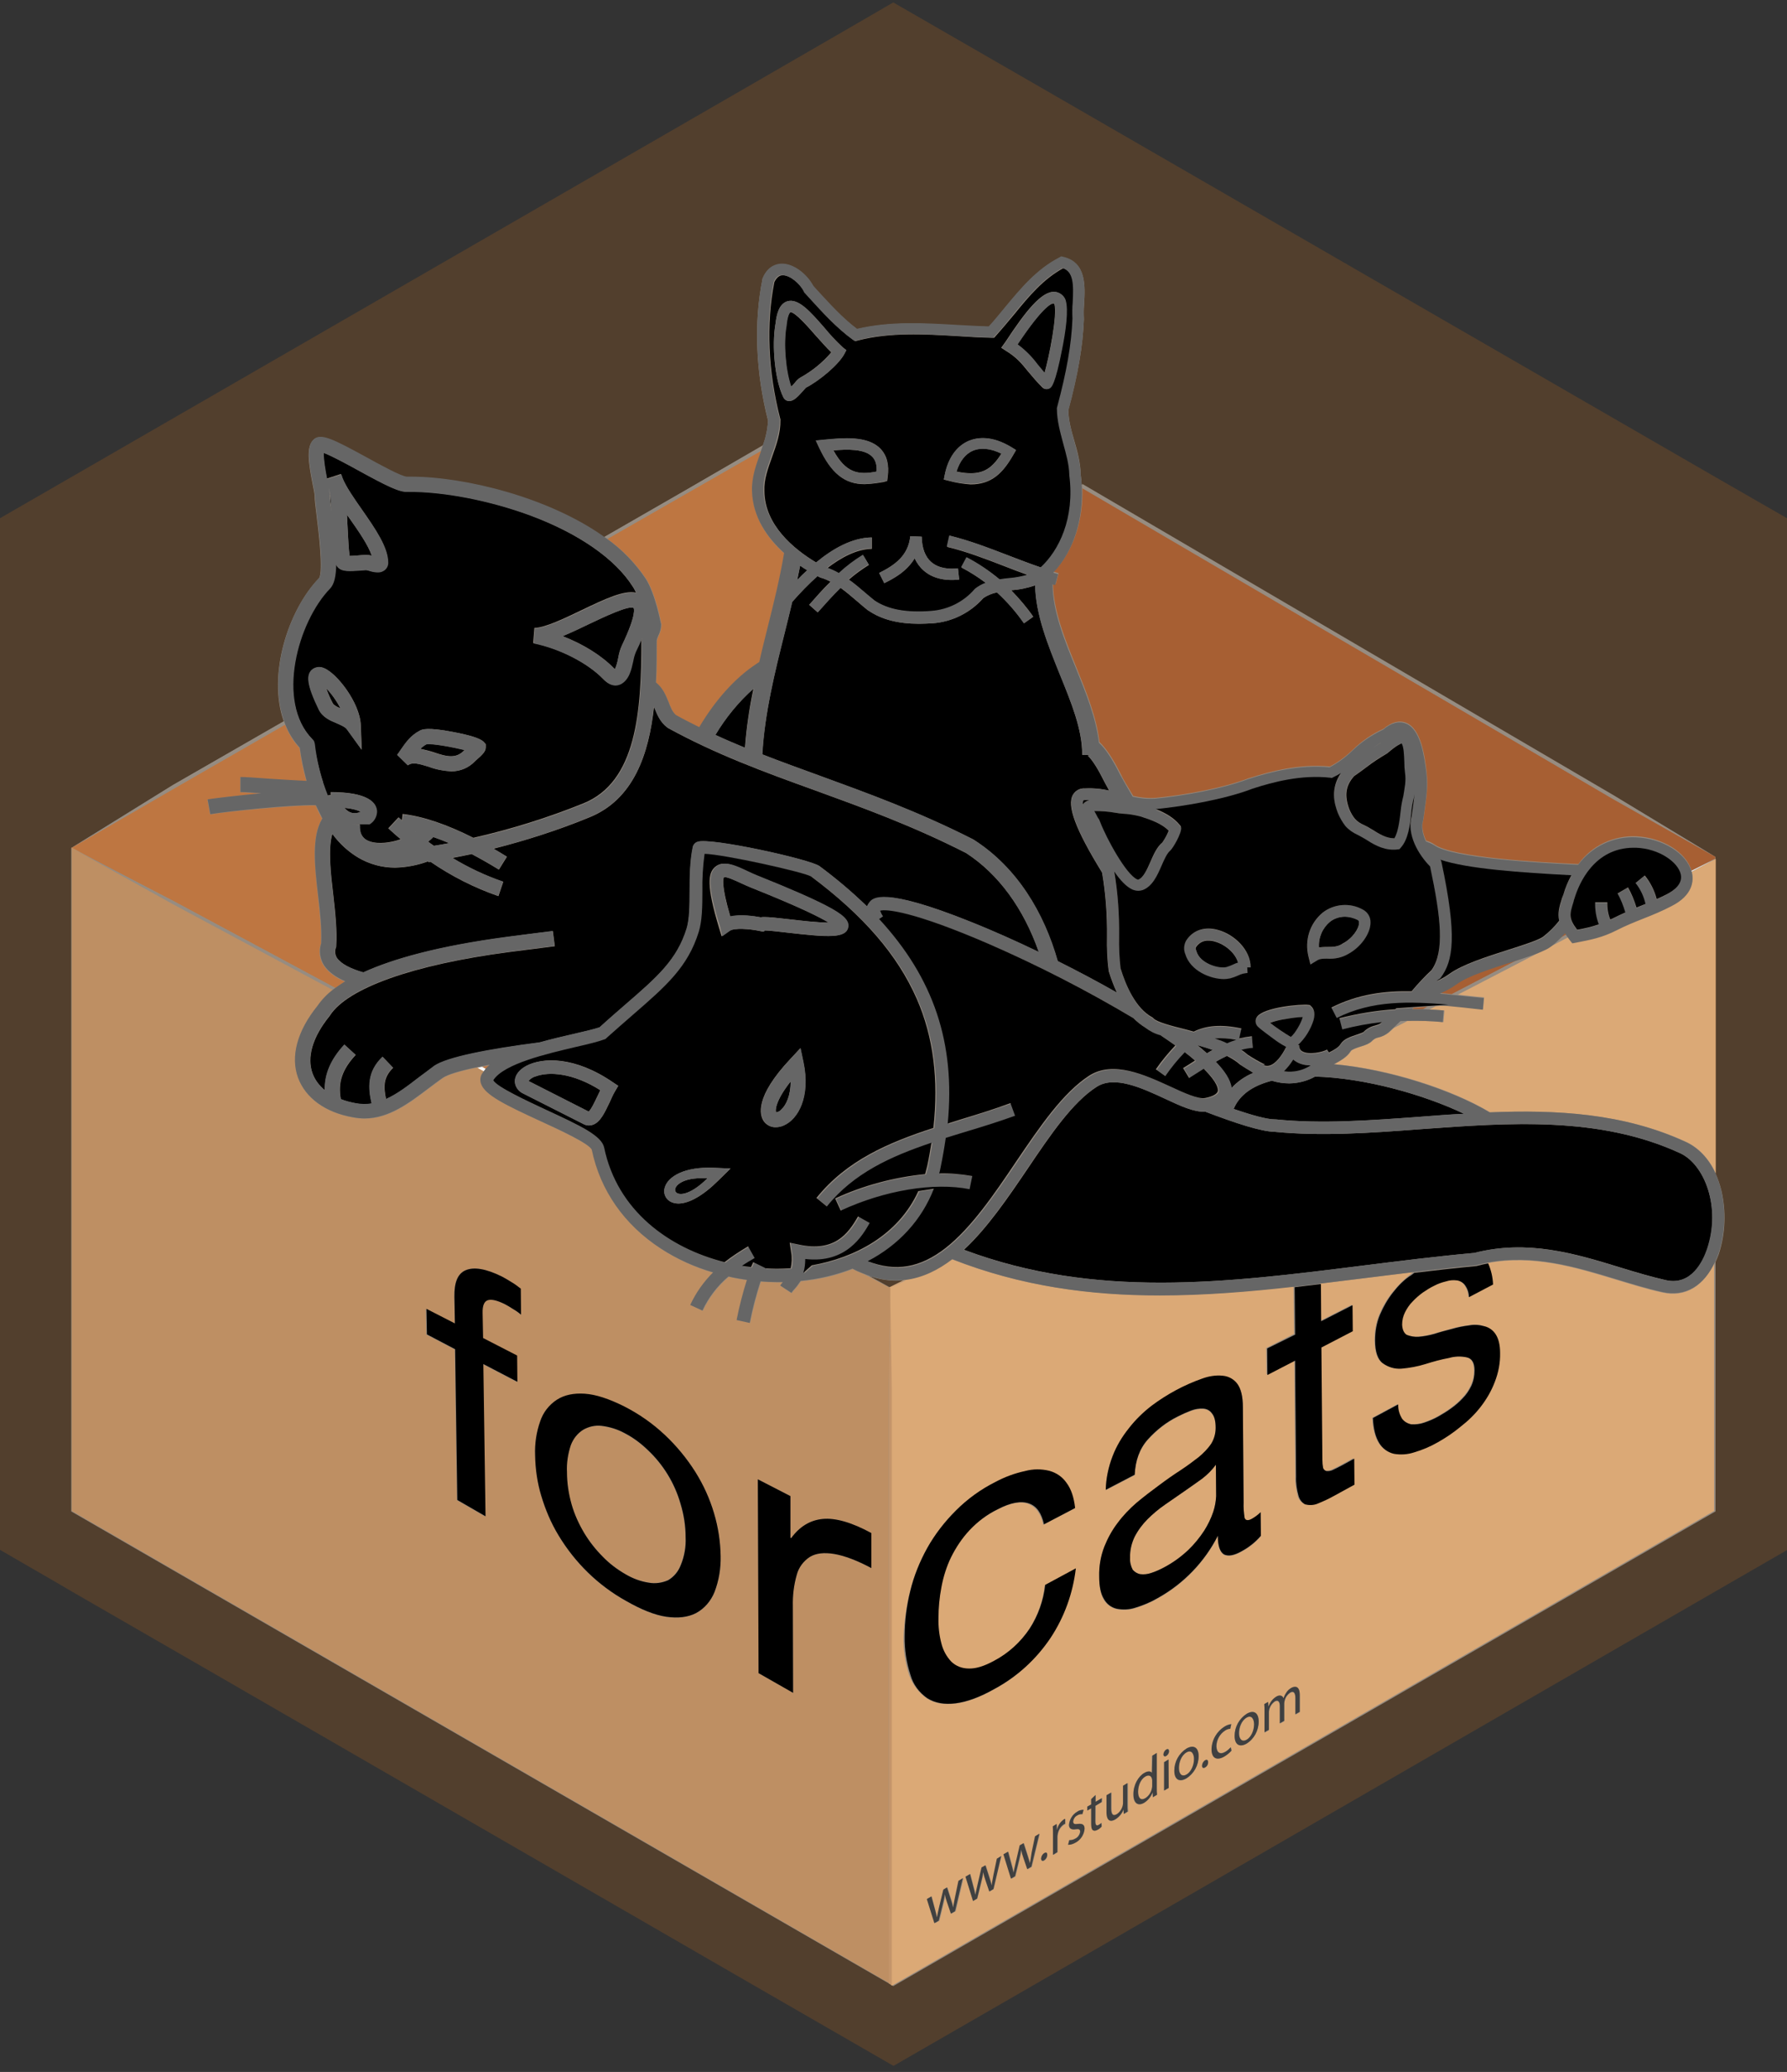 <?xml version="1.0" encoding="utf-8"?>
<!-- Generator: Adobe Illustrator 22.0.1, SVG Export Plug-In . SVG Version: 6.00 Build 0)  -->
<svg version="1.1" id="Layer_1" xmlns="http://www.w3.org/2000/svg" xmlns:xlink="http://www.w3.org/1999/xlink" x="0px" y="0px"
	 viewBox="0 0 735 852" style="enable-background:new 0 0 735 852;" xml:space="preserve">
<rect x="0" y="0" width="735" height="852" fill="#333333" stroke="none"/>
<style type="text/css">
	.st0{fill:#968C81;}
	.st1{fill:#523F2D;}
	.st2{fill:#A75F33;}
	.st3{fill:#BE7641;}
	.st4{fill:#DBA976;}
	.st5{fill:#BE8F63;}
	.st6{fill:#C4956A;}
	.st7{fill:#FFFFFF;}
	.st8{fill:#404040;}
	.st9{fill:#666666;}
</style>
<path class="st0" d="M18.2,626.4V223.1l51.6-29.8L367.5,21.5l0,0l296.7,171.3l52.6,30.3v403.3L367.5,828L18.2,626.4z"/>
<title>forcats</title>
<path class="st1" d="M705.6,196.2L427.8,35.8L367.4,1l0,0L350,11.1l-42.9,24.8L29.3,196.2L0,213.1l0,0v424.2l0,0l24.2,14l5.1,3
	l59.5,34.3l221.8,128.1l56.9,32.8l56.9-32.8l281.3-162.4l29.3-16.9l0,0V213.1l0,0L705.6,196.2z M705.6,352.4v130.1
	c1,2.3,1.8,4.6,2.4,7c2,8.6,1.7,17.6-1,26c-0.4,1.2-0.9,2.3-1.4,3.4v102.6L367.4,816.7l-0.6-0.4l-1.2-0.7L29.3,621.5V348.7l0,0
	l41.8-25.9l42.1-24.2l3.5-2c-6.8-19.3,2-46,14.5-58.8c1.9-2.7-0.3-20.3-1-26c-0.5-3.8-0.8-6.5-0.8-8c0-0.6-0.4-2.9-0.8-4.7
	c-1.7-8.7-2.7-15.1,0.2-18.1c2.9-3,7.8-0.4,21.8,7.2c5.8,3.2,14.5,8,16.7,8h0.1h1.5c22.2,0,56.6,8.5,79.5,24.7l33.2-19.1l32.2-18.7
	c1.2-3.2,1.9-6.6,2.1-10.1c-5.1-20.1-5.9-40.2-2.3-58.1l0-0.2l0.1-0.2c2.1-5,5.7-5.8,7.6-5.9c5.2-0.2,10.7,4.4,13.2,9.1
	c0.6,0.7,1.2,1.3,1.8,2c5,5.5,10.2,11.2,16.2,15.7c13.6-3.3,27.6-2.4,41.1-1.6c4.3,0.3,8.7,0.5,13.1,0.6c2.3-2.5,4.6-5.2,6.7-7.9
	c6.4-7.7,13-15.7,22.4-20.5l0.7-0.4l0.8,0.2c9.6,2.1,9,12,8.6,19.2c-0.2,2-0.2,4.1-0.1,6.1v0.1v0.1c-0.4,10.9-2.4,22.4-6.4,37.3
	c0.1,4.3,1.2,8.4,2.5,12.8s2.5,9,2.6,13.8c0.2,1.3,0.3,2.6,0.4,4l6.3,3.7l85,49.8l85,49.8l42.6,24.8L705.6,352.4L705.6,352.4z"/>
<path class="st1" d="M372.1,526.4c-1.1,0.1-2.3,0.2-3.4,0.2c-3.9,0-7.7-0.7-11.4-2l8.9,4.9L372.1,526.4z"/>
<path class="st2" d="M663.5,328.6L621,303.7L536,254l-85-49.8l-5.8-3.4c0.3,11.4-2.7,24.7-11.8,34.3c0.7,0.2,1.3,0.4,2,0.6l-1.2,4.5
	l-1.1-0.3c0.1,11.1,4.9,22.9,9.6,34.5c4.1,10.1,8.3,20.5,9.5,30.7c2.7,2.6,5.5,6.7,8.8,13.3c0.8,1.7,2.6,4.8,5.1,8.9
	c3,0.7,6.1,1,9.2,0.8c11.3-1.1,27.4-3.9,38.3-8.1h0.1c9-2.9,20.8-6,33.3-4.8c3.4-1.8,6.5-4.1,9.3-6.8c3.7-3.6,8-6.6,12.7-8.7
	c3.4-2.8,6.5-3.6,9.3-2.5c6.2,2.4,7.7,13.7,8.5,20.4v0.2c0.6,5.4-0.1,10.1-0.8,15.2c-0.2,1.2-0.3,2.4-0.5,3.7l-0.1,0.4
	c-0.8,2.7-0.2,5.7,1.2,8.6c1.2,0.3,2.3,0.8,3.3,1.5c7.5,5.5,43.6,7.4,59.3,8.1c5.5-7.6,14.5-11.8,23.8-11.4
	c10.8,0.5,20.6,6.6,22.7,14.1l9.8-4.9v-0.8L663.5,328.6z"/>
<path class="st2" d="M643.7,383.5c-0.7,0.8-1.5,1.6-2.2,2.3l2.8-1.5C644,384.1,643.8,383.8,643.7,383.5z"/>
<path class="st2" d="M625.4,394.1l-3.7,1.2c-8.5,2.7-18,5.8-22.7,9.1c-2.2,1.5-4.5,2.8-7,3.9c1.7,0.1,3.4,0.3,5.1,0.5l23.8-12.4
	L625.4,394.1z"/>
<path class="st2" d="M581.4,414.4l-0.5,0.6c1.4,0,2.9,0,4.3,0l1.9-1L581.4,414.4z"/>
<path class="st3" d="M249.8,221.6c6.3,4.5,11.7,10.1,16,16.5c3.9,6.1,6.1,17.8,6.2,18.3l0.1,0.3v0.3c-0.1,1.6-0.5,3.1-1.2,4.5
	c-0.3,0.7-0.6,1.4-0.7,2.1c0,5.3,0,11.1-0.3,17.2l0.1,0.1c2.8,2.3,4,5.3,5.1,8c0.9,2.2,1.6,4.1,3,5.3c3.2,1.8,6.4,3.4,9.6,5
	c6.4-10.6,14.3-20,23.8-26.2l0.9-0.6c1.1-4.6,2.2-9.2,3.3-13.7c2.7-10.7,5.2-20.9,6.9-31.1c-6.9-6.2-12.9-14.7-13.2-25.5
	c-0.2-5.7,1.6-10.8,3.5-15.8c0.1-0.3,0.2-0.6,0.3-1L282.2,203L249.8,221.6z"/>
<path class="st3" d="M201.4,438.1c-1.1,0.2-2.1,0.4-3.1,0.6l1.6,0.9C200.4,439.1,200.9,438.6,201.4,438.1z"/>
<path class="st3" d="M71.7,370.7l42.1,22.6l24.2,13c1.2-0.9,2.5-1.8,3.9-2.6c-3.9-1.7-6.8-3.8-8.6-6.4c-1.9-2.7-2.4-6.2-1.3-9.3
	c0.3-5.6-0.5-12.5-1.2-19.2c-1.4-12.6-2.8-24.5,1.6-32l0.1-0.1c-1-1.7-1.9-3.6-2.7-5.5c-9.6-0.2-37,2.6-43.4,3.7l-1.1-6.1
	c3.2-0.5,12.4-1.7,22.1-2.5c-3.8-0.3-7.1-0.5-8.6-0.5v-6.2c2,0,6.6,0.3,11.8,0.7c4.9,0.3,10.8,0.8,15.4,0.9c-1.3-4.5-2.2-9-2.8-13.6
	c-2.6-2.8-4.6-6.1-6-9.7l-3.5,2l-42.1,24.3l-42.3,24.5l0,0l0,0L71.7,370.7z"/>
<path class="st4" d="M512.8,706.3c-2.2,1.3-3.1,4.1-3.1,6.4c0,2.6,1.3,3.8,3.1,2.7s3.1-3.7,3.1-6.3
	C515.8,707.1,514.9,705.1,512.8,706.3z"/>
<path class="st4" d="M488,720.6c-2.2,1.3-3.1,4.1-3.1,6.4c0,2.6,1.3,3.8,3.1,2.7s3.1-3.7,3.1-6.3C491.1,721.4,490.2,719.3,488,720.6
	z"/>
<path class="st4" d="M471.1,730.5c-1.9,1.1-3,3.7-3,6.3c0,2.4,1,3.8,3,2.6c1.4-0.9,2.4-2.4,2.7-4.1c0.1-0.3,0.1-0.7,0.1-1v-2
	c0-0.3,0-0.6-0.1-0.8C473.5,730.2,472.5,729.7,471.1,730.5z"/>
<path class="st4" d="M469,647.3c1.5,0.2,3,0,4.5-0.5c1.8-0.6,3.6-1.4,5.3-2.3c3.6-1.9,6.9-4.3,9.9-7.1c2.5-2.4,4.7-5.1,6.6-8
	c1.5-2.4,2.8-5,3.7-7.7c0.7-2.1,1.1-4.3,1.2-6.5l-0.1-12.9c-1.6,2.1-3.5,4-5.6,5.7c-2.3,1.8-4.8,3.5-7.5,5.3
	c-2.5,1.7-5.1,3.5-7.8,5.4c-2.6,1.8-5,3.8-7.2,6c-2.1,2.1-3.9,4.6-5.3,7.2c-1.3,2.7-2,5.7-1.9,8.7c-0.1,1.7,0.3,3.4,1.1,4.9
	C466.7,646.4,467.8,647,469,647.3z"/>
<path class="st4" d="M683.8,531.5c-6.4-1.4-12.8-3.4-19.1-5.3c-16.8-5.1-34.1-10.4-52.9-6.8c1.2,2.7,1.9,5.7,2,8.7l-9.9,5.2
	c0-1.7-0.6-3.4-1.6-4.9c-0.8-1.1-2-1.8-3.3-2c-1.5-0.2-3-0.1-4.5,0.4c-1.7,0.4-3.3,1-4.9,1.8c-1.6,0.8-3.2,1.8-4.7,2.8
	c-1.5,1.1-2.9,2.3-4.2,3.7c-1.3,1.3-2.3,2.8-3.1,4.4c-0.8,1.6-1.2,3.3-1.2,5.1c0,2.1,0.6,3.5,1.9,4.2c1.5,0.7,3.2,1,4.9,0.8
	c2.2-0.2,4.4-0.6,6.5-1.2c2.4-0.7,4.8-1.3,7.1-2c2.4-0.7,4.8-1.2,7.3-1.5c2.1-0.4,4.3-0.3,6.3,0.4c1.9,0.5,3.5,1.6,4.5,3.3
	c1.2,1.7,1.8,4.2,1.8,7.6c0.1,4.1-0.6,8.2-2.2,12c-1.4,3.7-3.4,7.1-5.8,10.2c-2.4,3.1-5.2,5.9-8.3,8.2c-2.9,2.3-6,4.4-9.2,6.3
	c-3.1,1.8-6.4,3.2-9.8,4.2c-2.7,0.9-5.6,1.1-8.4,0.6c-2.5-0.6-4.6-2.2-6-4.4c-1.5-2.4-2.4-5.8-2.6-10.3l10.4-5.6
	c0,2.1,0.5,4.1,1.6,5.9c0.9,1.2,2.3,2,3.8,2.3c1.8,0.1,3.6-0.1,5.3-0.7c2.1-0.7,4.2-1.6,6.1-2.7c1.7-1,3.4-2,5-3.2
	c1.7-1.2,3.3-2.6,4.7-4.1c1.5-1.5,2.7-3.3,3.6-5.2c0.9-2,1.4-4.1,1.3-6.3c0-3-1-4.8-3-5.3c-2.5-0.5-5-0.4-7.5,0.2
	c-3.3,0.6-6.5,1.5-9.7,2.5c-3.2,1-6.6,1.6-9.9,1.9c-2.7,0.2-5.4-0.6-7.6-2.2c-2.1-1.6-3.1-4.7-3.2-9.4c0-3.6,0.6-7.2,2-10.6
	c1.4-3.3,3.2-6.4,5.4-9.1c2.2-2.8,4.7-5.3,7.5-7.5l1-0.8c-6.8,0.8-13.6,1.7-20.3,2.5c-6,0.8-12,1.5-17.9,2.2l0.1,15.3l0,0l12.9-6.6
	l0.1,10.7l-13,6.7l0.4,46.2c0,1.1,0.1,2.2,0.3,3.3c0.2,0.6,0.7,1.1,1.3,1.3c0.8,0.1,1.7,0,2.4-0.3c1.1-0.5,2.5-1.2,4.2-2.1l4.9-2.7
	l0.1,10.7l-8.2,4.5c-2.3,1.3-4.7,2.5-7.2,3.4c-1.6,0.6-3.3,0.7-4.9,0.2c-1.4-0.7-2.4-2-2.7-3.5c-0.7-2.6-1.1-5.3-1-7.9l-0.4-47.7
	l-11.4,5.9l-0.1-10.9l11.4-5.8l-0.2-19.5c-18.7,2.1-37.1,3.6-55.4,3.6c-28.5,0-56.8-3.7-85.3-14.9c-5.9,4.5-12.2,7.6-19.2,8.5
	l-6.4,3.2l0.6,41.8v244.9l0.6,0.4l338.1-195.2V518.9C701,528.9,693.1,533.6,683.8,531.5z M512.7,717c-2.8,1.6-4.9,0.5-4.9-3.2
	c0-3.7,1.9-7.2,5-9.1c2.9-1.7,4.9-0.4,4.9,3.2C517.7,711.6,515.8,715.1,512.7,717L512.7,717z M503.5,722.3c-3.1,1.8-5.1,0.5-5.1-3.1
	c0.1-3.9,2.1-7.4,5.5-9.4c0.8-0.5,1.7-0.8,2.6-0.9l-0.4,1.9c-0.8,0-1.5,0.3-2.1,0.7c-2.2,1.4-3.6,3.9-3.6,6.5c0,2.7,1.5,3.5,3.6,2.3
	c0.9-0.5,1.6-1.1,2.3-1.9l0.3,1.4C505.6,720.9,504.6,721.7,503.5,722.3L503.5,722.3z M495.6,726.9c-0.7,0.4-1.2,0-1.2-0.8
	c0-0.9,0.5-1.8,1.3-2.2c0.7-0.4,1.2-0.1,1.2,0.8C496.9,725.6,496.4,726.4,495.6,726.9L495.6,726.9z M458.8,748.2
	c-1.6,0.9-3.5,1-3.5-3.1v-6.9l1.9-1.1v6.5c0,2.2,0.6,3.4,2.3,2.4c1.2-0.8,2.1-2,2.4-3.3c0.1-0.4,0.2-0.8,0.2-1.2v-7.2l1.9-1.1v8.5
	c0,1.2,0,2.3,0.1,3.2l-1.6,1l-0.1-1.9h0C461.5,745.8,460.3,747.2,458.8,748.2L458.8,748.2z M454.2,636.2c1.4-3.5,3.2-6.8,5.5-9.8
	c2.3-3,4.9-5.8,7.8-8.3c3-2.5,6-4.8,9-7c3.2-2.4,6.2-4.5,9-6.3c2.9-1.9,5.4-3.8,7.6-5.5c1.9-1.6,3.7-3.5,5.1-5.5
	c1.2-1.9,1.9-4.2,1.8-6.5c0-2.8-0.5-4.7-1.5-5.9c-0.8-1.2-2.2-1.9-3.6-2c-1.7-0.1-3.4,0.2-5,0.8c-1.9,0.7-3.7,1.4-5.4,2.4
	c-4.7,2.3-8.9,5.6-12.4,9.5c-3.3,3.7-5.1,8.6-5.4,14.5l-11.9,6.2c0.1-4.7,1.1-9.4,2.8-13.8c1.6-4.2,3.9-8,6.7-11.5
	c2.7-3.5,5.9-6.6,9.4-9.3c6.3-4.8,13.3-8.5,20.7-11.1c2.7-1,5.6-1.4,8.5-1.2c2.4,0.2,4.6,1.4,6,3.3c1.5,2,2.3,5.2,2.3,9.6l0.3,39.2
	c-0.1,2.1,0.1,4.2,0.4,6.3c0.4,1.2,1.4,1.3,3.2,0.3c1.2-0.7,2.4-1.6,3.4-2.6l0.1,9.7l0,0c-2.2,2.6-5,4.8-8,6.4
	c-2.9,1.6-5.3,2.1-7.1,1.3c-1.7-0.9-2.6-3.5-2.6-7.7c-5.5,10.8-14.1,19.7-24.7,25.6c-2.9,1.7-6.1,3-9.3,4c-2.5,0.8-5.1,0.9-7.6,0.4
	c-2.2-0.5-4.1-1.9-5.3-3.8c-1.2-2.2-1.9-5.3-1.9-9.2C452,644.3,452.7,640.2,454.2,636.2L454.2,636.2z M534.6,698.8v5.3l-1.8,1v-6.6
	c0-2.3-0.7-3.2-2.2-2.3c-1.1,0.8-1.9,1.9-2.2,3.2c-0.1,0.4-0.1,0.8-0.2,1.2v7.2l-1.8,1v-7c0-1.9-0.7-2.8-2.1-2
	c-1.2,0.8-2,2.1-2.3,3.5c-0.1,0.4-0.1,0.7-0.1,1.1v7.1l-1.8,1v-8.5c0-1.2,0-2.2-0.1-3.1l1.6-0.9l0.1,1.8h0.1c0.6-1.7,1.7-3.1,3.2-4
	c1.4-0.8,2.5-0.5,2.9,0.7l0,0c0.3-0.8,0.7-1.5,1.1-2.2c0.6-0.9,1.3-1.6,2.2-2.1c1.3-0.8,3.4-0.9,3.4,3.1L534.6,698.8z M493,722.2
	c0,3.7-1.9,7.2-5.1,9.2c-2.8,1.6-4.9,0.5-4.9-3.2c0-3.7,1.9-7.2,5-9.1C491,717.3,493,718.6,493,722.2z M479.7,722.1
	c-0.7,0.4-1.1,0.1-1.1-0.7c0-0.8,0.5-1.6,1.2-2c0.7-0.4,1.1-0.1,1.1,0.7C480.9,720.9,480.4,721.7,479.7,722.1L479.7,722.1z
	 M480.7,735.2l-1.9,1.1v-11.7l1.9-1.1V735.2z M474.4,721.7l1.3-0.8v14.2c0,1,0,2.2,0.1,3l-1.7,1l-0.1-2l0,0
	c-0.6,1.8-1.9,3.3-3.5,4.3c-2.5,1.4-4.4,0.1-4.4-3.4c0-3.9,2.1-7.5,4.5-8.9c1.6-0.9,2.6-0.7,3.1,0h0v-7L474.4,721.7z M450.6,748.8
	c0,1.5,0.4,2.1,1.4,1.5c0.4-0.2,0.8-0.5,1.1-0.8l0.1,1.5c-0.5,0.5-1,0.9-1.6,1.3c-0.9,0.5-1.6,0.6-2,0.2s-0.7-1.3-0.7-2.6v-6.4
	l-1.6,0.9v-1.6l1.6-0.9v-2.1l1.8-1.7v2.8l2.6-1.5v1.6l-2.6,1.5L450.6,748.8z M442.3,752.2c-1.8,0.3-2.7-0.4-2.7-1.8
	c0.2-2.3,1.5-4.4,3.5-5.5c0.7-0.5,1.6-0.7,2.5-0.7l-0.5,1.8c-0.7-0.1-1.5,0.1-2.1,0.5c-1,0.5-1.6,1.5-1.7,2.6c0,1,0.6,1,2,0.9
	c1.8-0.2,2.7,0.2,2.7,2c-0.2,2.4-1.6,4.6-3.8,5.7c-0.9,0.6-1.9,0.9-2.9,0.8l0.5-1.9c0.9,0.1,1.7-0.1,2.4-0.6c1.1-0.5,1.9-1.6,2-2.9
	C444.2,752.2,443.6,752,442.3,752.2L442.3,752.2z M435,761.7l-1.8,1.1v-8.1c0-1.4,0-2.6-0.1-3.6l1.6-0.9l0.1,2.3h0.1
	c0.4-1.7,1.4-3.2,2.8-4.2c0.2-0.1,0.3-0.2,0.5-0.2v2c-0.2,0.1-0.4,0.2-0.6,0.3c-1.4,1-2.3,2.5-2.5,4.2c-0.1,0.3-0.1,0.7-0.1,1
	L435,761.7z M430.8,762.8c0,0.9-0.5,1.8-1.3,2.3l0,0c-0.7,0.4-1.2,0-1.2-0.8c0-0.9,0.5-1.8,1.3-2.2
	C430.3,761.5,430.8,761.9,430.8,762.8L430.8,762.8z M427.7,754.1l-3.3,13.6l-1.7,1l-1.6-4.7c-0.4-1.1-0.7-2.2-0.9-3.3h0
	c-0.2,1.5-0.6,3-0.9,4.4l-1.6,6.5l-1.7,1l-3.1-10l1.9-1.1l1.4,5.2c0.3,1.1,0.6,2.2,0.8,3.3h0.1c0.2-1.3,0.6-2.8,0.9-4.2l1.6-6.9
	l1.6-0.9l1.6,5c0.4,1.2,0.7,2.3,0.9,3.3h0.1c0.2-1.3,0.4-2.7,0.8-4.2l1.4-6.7L427.7,754.1z M411.9,763.2l-3.2,13.6l-1.7,1l-1.6-4.7
	c-0.4-1.1-0.7-2.2-0.9-3.3l0,0c-0.2,1.6-0.6,3-0.9,4.4l-1.6,6.5l-1.7,1l-3.1-10l1.9-1.1l1.4,5.2c0.3,1.1,0.6,2.2,0.8,3.3h0.1
	c0.2-1.3,0.6-2.8,0.9-4.2l1.6-6.9l1.6-0.9l1.6,5c0.4,1.2,0.7,2.2,0.9,3.3h0.1c0.2-1.3,0.4-2.7,0.8-4.3l1.4-6.7L411.9,763.2z
	 M381.3,780.9l1.9-1.1l1.4,5.2c0.3,1.1,0.6,2.2,0.8,3.3h0.1c0.2-1.3,0.6-2.8,0.9-4.3l1.7-7l1.6-0.9l1.6,5c0.4,1.2,0.7,2.2,0.9,3.3
	h0.1c0.2-1.3,0.4-2.7,0.8-4.3l1.4-6.7l1.8-1.1l-3.2,13.6l-1.7,1l-1.6-4.7c-0.4-1.1-0.7-2.2-0.9-3.3l0,0c-0.2,1.5-0.6,2.9-0.9,4.4
	l-1.6,6.5l-1.7,1L381.3,780.9L381.3,780.9z M374.3,654.4c1.5-6.2,3.9-12.1,7-17.7c3.2-5.7,7.1-10.9,11.7-15.4
	c4.7-4.7,10.2-8.7,16.1-11.7c3.8-2,7.9-3.5,12.2-4.5c3.3-0.9,6.7-1,10-0.1c2.9,0.8,5.4,2.5,7.1,5c1.8,2.4,3,5.9,3.5,10.3l-12.8,6.7
	l0,0c-1-4.6-3.1-7.4-6.2-8.6c-3.1-1.2-7.4-0.4-12.8,2.4c-4.3,2.2-8.3,5.1-11.6,8.6c-3.1,3.3-5.6,7-7.6,11.1c-1.9,4-3.2,8.1-4,12.4
	c-0.8,4.2-1.2,8.4-1.2,12.6c0,3.5,0.4,7.1,1.3,10.5c0.7,2.8,2.2,5.4,4.1,7.5c2,1.8,4.5,2.8,7.2,2.8c2.9,0.1,6.4-1,10.4-3.2
	c5.9-3.1,10.9-7.6,14.6-13.2c3.5-5.4,5.7-11.6,6.4-18l12.6-6.8c-1.2,10.2-4.7,20-10.4,28.6c-5.9,8.8-13.8,16-23.1,21
	c-5.9,3.3-11.2,5.3-15.9,5.8c-4.7,0.6-8.6-0.1-11.7-2.1c-3.3-2.3-5.8-5.6-7.2-9.4c-1.7-5.1-2.5-10.5-2.4-15.9
	C371.9,666.7,372.7,660.5,374.3,654.4L374.3,654.4z"/>
<path class="st4" d="M695.9,358.7c0.7,3.1,0.5,9-8.4,13.6c-3.8,1.9-7.7,3.5-11.5,5.1s-7.4,3-11,4.8c-6.1,3.1-10.5,3.9-16.7,5.1
	l-1.6,0.3l-0.9-1.1c-0.3-0.4-0.6-0.7-0.8-1.1l-7.6,4c-1,0.7-2.1,1.2-3.3,1.7l-12.5,6.5l-22,11.4l2.8,0.3c2.7,0.3,5.4,0.6,8,0.8
	l-0.2,2.4l0,0l-0.2,2.4c-2.7-0.3-5.4-0.6-8.1-0.9l-6-0.6l-5.5,0.4l-2.5,1.3c2.1,0.1,4.1,0.2,6.2,0.4l-0.2,2.4l0,0l-0.2,2.4
	c-4.9-0.5-9.9-0.6-14.8-0.5l-5.5,2.8c-1.3,1.2-2.2,2.1-2.3,2.1c-1.2,0.9-2.5,1.5-4,1.9c-0.9,0.1-1.8,0.5-2.4,1.2l-0.1,0.1
	c-1.1,1.2-3,1.9-5,2.5c-1.3,0.4-3.5,1.1-3.9,1.8c-1.5,2.5-4.4,4-6.9,5.4h-0.1c22.9,2,48.8,10.5,64.2,19.8
	c27.4-1.1,54.9,0.4,80.5,12.1c5.3,2.4,9.5,7,12.3,13V353.2l-9.7,5.2C695.9,358.5,695.9,358.6,695.9,358.7z"/>
<path class="st5" d="M365.6,780.5V571.4l0.6-41.8l-10.7-5.6c-1.6-0.6-3.2-1.3-4.7-2.1l0.1-0.1c-6.9,2.7-14.1,4.4-21.5,5.1
	c-0.7,1.2-1.6,2.3-2.5,3.3c-0.5,0.5-0.9,1.1-1.3,1.6l-2.3-1.5l0,0l-2.3-1.6c0.3-0.5,0.7-1,1.1-1.4c-0.7,0-1.4,0-2.1,0h-0.2
	c-2.3,0-4.6-0.1-6.8-0.3c-1.8,5.5-3.3,11.1-4.4,16.8v0.2l-2.7-0.6l0,0l-2.7-0.5v-0.2c1.1-5.5,2.5-10.9,4.2-16.3
	c-2.6-0.3-5.1-0.8-7.6-1.4c-4.5,3.8-8.2,8.6-10.7,14l-5-2.3c2.3-4.9,5.5-9.4,9.4-13.3c-7.6-2.2-14.8-5.5-21.5-9.8
	c-15-9.9-24.9-23.9-28.4-40.7c-1-2.5-13.5-8.2-20.9-11.7c-14.3-6.6-23.2-10.9-24.7-15.6c-0.4-1.3-0.3-2.7,0.4-3.9
	c0.3-0.5,0.6-0.9,0.9-1.3l-1.7-0.9l-1.1-0.6c-7.3,1.5-12.2,3-14.3,4.4c-1.9,1.3-3.9,2.9-6.1,4.5c-7.6,5.8-16,12.2-26.1,12.2
	c-1.7,0-3.3-0.2-4.9-0.5c-11.2-2-19.4-7.9-22.4-16.2c-3.2-8.8-0.5-19.3,7.9-29.5c1.8-2.6,4-4.9,6.5-6.8l-23.7-12.7l-42.1-22.6
	l-41.8-23.2v272.8l336.3,194.2V780.5z M311.7,608.3L311.7,608.3l13.4,6.9l0,17.1l0.3,0.2c3.5-4.7,7.8-7.4,13-7.9s11.8,1.4,20,5.8
	v14.4c-6-3.1-11.1-5.1-15.3-5.8c-4.1-0.7-7.5-0.3-10,1.2c-2.7,1.7-4.6,4.4-5.4,7.4c-1.2,4.2-1.8,8.5-1.6,12.8l0.1,35.7l-14.2-8.1
	L311.7,608.3L311.7,608.3z M285.9,605.2c3.4,5.3,6,11.1,7.8,17.2c1.7,5.7,2.6,11.6,2.7,17.6c0.2,5-0.7,10-2.5,14.7
	c-1.4,3.7-4.1,6.8-7.6,8.7c-3.4,1.7-7.5,2.2-12.3,1.5s-10.2-2.9-16.5-6.5c-11.5-6.4-21-15.7-27.8-27c-3-5.1-5.4-10.6-7.1-16.3
	c-1.6-5.4-2.4-10.9-2.5-16.5l0,0c-0.2-4.8,0.5-9.5,2.1-14.1c1.2-3.6,3.6-6.8,6.8-8.8c3.1-2,6.9-2.8,11.5-2.5s10,2.1,16.2,5.2
	c6.1,3.1,11.7,7,16.7,11.7C278.2,594.5,282.4,599.6,285.9,605.2z M187,544.2l-0.2-10.9c-0.1-6,1.5-9.6,4.7-11
	c3.4-1.5,8.3-0.6,14.8,2.6c1.1,0.5,2.4,1.3,3.8,2.2c1.4,0.8,2.7,1.8,4,2.8l0.1,10.7c-1.1-0.9-2.2-1.7-3.4-2.4
	c-1.1-0.7-2.2-1.4-3.4-2c-2.9-1.4-5.1-2-6.7-1.6s-2.3,2.2-2.3,5.4l0.1,10.3l14,7.2l0.1,10.8l-14-7.3l0.9,62.6l-11.6-6.7l-0.9-62l0,0
	l-11.7-6.1l-0.2-10.5L187,544.2z"/>
<path class="st5" d="M266.3,596.3c-2.8-2.7-6-5.1-9.5-6.9c-2.9-1.6-6.2-2.6-9.5-3c-2.6-0.3-5.3,0.3-7.5,1.6
	c-2.3,1.5-4.1,3.7-5.1,6.3c-1.2,3.6-1.8,7.4-1.6,11.2l0,0c0,4.4,0.7,8.9,1.9,13.1c1.3,4.1,3,8.1,5.2,11.7c2.2,3.5,4.7,6.7,7.6,9.7
	c2.8,2.8,6,5.3,9.5,7.3c2.9,1.7,6.1,2.9,9.4,3.4c2.7,0.5,5.5,0.1,8-1c2.4-1.4,4.3-3.6,5.2-6.2c1.5-3.7,2.2-7.6,2-11.5
	c0-4.6-0.7-9.2-2.1-13.6C277.4,610,272.8,602.4,266.3,596.3L266.3,596.3z"/>
<polygon class="st6" points="366.8,780.5 366.8,696.9 366.8,613.2 366.8,571.4 366.2,529.6 365.6,571.4 365.6,613.2 365.6,696.9 
	365.6,780.5 365.6,815.6 366.8,816.3 "/>
<path class="st0" d="M664,327.2l-42.5-24.9l-85-49.8l-85-49.8l-6.3-3.7c0,0.6,0,1.1,0.1,1.7l5.8,3.4l85,49.8l85,49.8l42.5,24.9
	l42,23.8l0,0L664,327.2z"/>
<path class="st0" d="M357.3,524.6c-0.6-0.2-1.2-0.4-1.8-0.7l10.7,5.6L357.3,524.6z"/>
<path class="st0" d="M71.1,371.8l42.1,22.6l23.7,12.7c0.4-0.3,0.7-0.5,1.1-0.8l-24.2-13l-42.1-22.6l-42.4-22.1L71.1,371.8z"/>
<path class="st7" d="M199.1,440.6c0.2-0.3,0.5-0.7,0.8-1l-1.6-0.9l-1.9,0.4l1.1,0.6L199.1,440.6z"/>
<path class="st7" d="M695.8,358.4l9.7-5.2l0,0l-9.8,4.9L695.8,358.4z"/>
<path class="st0" d="M625.4,394.1l-4.4,2.3l-23.8,12.4l2.2,0.2l22.1-11.5l12.5-6.5C631.9,392,629,393,625.4,394.1z"/>
<path class="st0" d="M644.2,384.3l-2.8,1.5c-1.1,1.1-2.2,2.1-3.4,3c-0.2,0.2-0.4,0.4-0.7,0.5l7.6-4
	C644.7,385,644.5,384.7,644.2,384.3z"/>
<path class="st0" d="M587.2,414l-1.9,1l2.5,0.1l2.5-1.3L587.2,414z"/>
<path class="st0" d="M576,420c-1,1-2,1.9-2.8,2.7l5.5-2.8C577.8,419.9,576.9,419.9,576,420z"/>
<path class="st0" d="M372.6,526.4h-0.5l-5.9,3.2L372.6,526.4z"/>
<path class="st0" d="M249.8,221.6l32.5-18.6l31-17.8c0.2-0.7,0.5-1.4,0.7-2.1l-32.2,18.6l-33.2,19.1L249.8,221.6z"/>
<path class="st0" d="M71.7,324.2l42.1-24.2l3.5-2c-0.2-0.5-0.3-0.9-0.5-1.4l-3.5,2l-42.1,24.2l-41.8,25.9l0,0L71.7,324.2z"/>
<path d="M187.2,554.8L187.2,554.8l0.9,62l11.6,6.7l-0.9-62.6l14,7.3l-0.1-10.8l-14-7.2l-0.2-10.2c-0.1-3.2,0.7-5,2.3-5.4
	c1.6-0.4,3.8,0.2,6.7,1.6c1.2,0.6,2.3,1.3,3.4,2c1.2,0.7,2.4,1.5,3.4,2.4l-0.1-10.7c-1.3-1-2.6-2-4-2.8c-1.4-0.9-2.7-1.6-3.8-2.2
	c-6.5-3.2-11.4-4-14.8-2.6s-4.8,5.1-4.7,11l0.2,10.9l-11.7-6l0.2,10.5L187.2,554.8z"/>
<path d="M273.4,590c-5-4.7-10.6-8.6-16.7-11.7c-6.2-3.1-11.6-4.9-16.2-5.2c-4.6-0.3-8.4,0.5-11.5,2.5c-3.2,2.1-5.6,5.2-6.8,8.8
	c-1.6,4.5-2.3,9.3-2.1,14.1l0,0c0.1,5.6,0.9,11.2,2.5,16.5c1.7,5.7,4,11.2,7.1,16.3c6.8,11.3,16.3,20.6,27.8,27
	c6.3,3.6,11.8,5.8,16.5,6.5c4.9,0.7,9,0.2,12.3-1.5c3.5-1.9,6.1-5,7.6-8.7c1.8-4.7,2.6-9.7,2.5-14.7c-0.1-6-1-11.9-2.7-17.6
	c-1.8-6.1-4.4-11.8-7.8-17.2C282.4,599.6,278.2,594.5,273.4,590z M282,632.1c0.2,3.9-0.5,7.9-2,11.5c-1,2.6-2.8,4.8-5.2,6.2
	c-2.5,1.1-5.3,1.5-8,1c-3.3-0.5-6.5-1.7-9.4-3.4c-3.5-2-6.7-4.4-9.5-7.3c-2.9-2.9-5.5-6.2-7.6-9.7c-2.2-3.7-4-7.6-5.2-11.8
	c-1.2-4.3-1.9-8.7-1.9-13.2l0,0c-0.2-3.8,0.4-7.6,1.6-11.2c1-2.6,2.7-4.8,5.1-6.3c2.3-1.3,4.9-1.9,7.5-1.6c3.3,0.4,6.6,1.4,9.5,3
	c3.5,1.8,6.7,4.2,9.5,6.9c6.4,6,11.1,13.7,13.5,22.1C281.3,622.9,282,627.5,282,632.1z"/>
<path d="M326.2,696.1l-0.1-35.7c-0.1-4.3,0.4-8.6,1.6-12.8c0.8-3.1,2.8-5.7,5.4-7.4c2.5-1.5,5.8-1.9,10-1.2s9.3,2.6,15.3,5.8v-14.4
	c-8.1-4.4-14.8-6.3-20-5.8c-5.2,0.5-9.5,3.1-13,7.9l-0.3-0.2l0-17.1l-13.4-6.9L312,688L326.2,696.1z"/>
<path d="M381.4,698.3c3.2,2,7.1,2.7,11.7,2.1c4.6-0.6,9.9-2.5,15.9-5.9c9.3-5,17.2-12.2,23.1-21c5.7-8.6,9.2-18.4,10.4-28.6
	l-12.6,6.8c-0.7,6.4-2.9,12.6-6.4,18c-3.7,5.5-8.7,10.1-14.6,13.2c-4,2.2-7.5,3.3-10.4,3.2c-2.7,0-5.2-0.9-7.2-2.8
	c-2-2.1-3.4-4.7-4.1-7.5c-0.9-3.4-1.3-7-1.2-10.5c0-4.2,0.4-8.4,1.2-12.6c0.8-4.3,2.1-8.5,4-12.4c2-4,4.5-7.8,7.6-11.1
	c3.3-3.5,7.2-6.5,11.6-8.6c5.3-2.8,9.6-3.5,12.8-2.4s5.2,4,6.2,8.6l0,0l12.8-6.7c-0.5-4.5-1.7-7.9-3.5-10.3c-1.7-2.5-4.2-4.2-7.1-5
	c-3.3-0.8-6.7-0.8-10,0.1c-4.2,0.9-8.3,2.4-12.2,4.5c-6,3-11.5,7-16.2,11.7c-4.6,4.6-8.6,9.7-11.8,15.4c-3.1,5.6-5.5,11.5-7,17.7
	c-1.5,6.1-2.3,12.3-2.3,18.6c-0.1,5.4,0.7,10.8,2.4,16C375.6,692.7,378.1,696,381.4,698.3z"/>
<path d="M459.3,661.5c2.5,0.5,5.1,0.4,7.6-0.4c3.3-1,6.4-2.3,9.3-4c10.6-5.9,19.2-14.8,24.7-25.6c0,4.2,0.9,6.7,2.6,7.7
	c1.8,0.8,4.1,0.4,7.1-1.3c3-1.6,5.8-3.8,8-6.4l0,0l-0.1-9.7c-1,1-2.2,1.9-3.4,2.6c-1.7,1-2.8,0.9-3.2-0.3c-0.3-2.1-0.5-4.2-0.4-6.3
	l-0.3-39.2c0-4.4-0.8-7.6-2.3-9.6c-1.4-1.9-3.6-3.1-6-3.3c-2.9-0.3-5.8,0.2-8.5,1.2c-7.4,2.6-14.4,6.4-20.7,11.1
	c-3.5,2.7-6.7,5.8-9.4,9.3c-2.8,3.5-5.1,7.3-6.7,11.5c-1.7,4.4-2.7,9.1-2.8,13.8l11.9-6.2c0.3-5.9,2-10.7,5.4-14.5
	c3.5-3.9,7.7-7.2,12.4-9.5c1.8-0.9,3.6-1.7,5.4-2.4c1.6-0.6,3.3-0.9,5-0.8c1.5,0.1,2.8,0.8,3.6,2c1,1.2,1.5,3.1,1.5,5.9
	c0,2.3-0.6,4.5-1.8,6.5c-1.4,2.1-3.2,3.9-5.1,5.5c-2.2,1.7-4.7,3.6-7.6,5.5c-2.8,1.8-5.8,3.9-9,6.3c-3,2.2-6,4.5-9,7
	c-2.9,2.5-5.5,5.2-7.8,8.3c-2.3,3-4.1,6.3-5.5,9.8c-1.5,3.9-2.2,8-2.1,12.2c0,4,0.6,7.1,1.9,9.2C455.2,659.6,457.1,661,459.3,661.5z
	 M466.7,631.9c1.4-2.7,3.2-5.1,5.3-7.2c2.2-2.2,4.6-4.2,7.2-6c2.7-1.9,5.3-3.7,7.8-5.4c2.6-1.8,5.1-3.6,7.5-5.3
	c2.1-1.6,4-3.5,5.6-5.7l0.1,12.9c-0.1,2.2-0.5,4.4-1.2,6.5c-0.9,2.7-2.2,5.3-3.7,7.7c-1.9,2.9-4.1,5.6-6.6,8c-3,2.8-6.3,5.2-9.9,7.1
	c-1.7,0.9-3.4,1.7-5.3,2.3c-1.4,0.5-3,0.7-4.5,0.5c-1.2-0.2-2.3-0.9-3.1-1.8c-0.8-1.5-1.2-3.2-1.1-4.9
	C464.7,637.6,465.4,634.6,466.7,631.9z"/>
<path d="M521.2,554.5l0.1,10.9l11.4-5.9l0.4,47.7c-0.1,2.7,0.3,5.4,1,7.9c0.4,1.5,1.4,2.8,2.7,3.5c1.6,0.4,3.3,0.4,4.9-0.2
	c2.5-1,4.9-2.1,7.2-3.4l8.2-4.5l-0.1-10.7l-4.9,2.7c-1.7,0.9-3.1,1.6-4.2,2.1c-0.8,0.3-1.6,0.4-2.4,0.3c-0.6-0.2-1.1-0.7-1.3-1.3
	c-0.2-1.1-0.3-2.2-0.3-3.3l-0.4-46.2l12.9-6.7l-0.1-10.7l-12.9,6.6l0,0l-0.1-15.3c-3.6,0.4-7.2,0.9-10.8,1.3l0.2,19.5L521.2,554.5z"
	/>
<path d="M573,531.4c-2.2,2.8-4,5.9-5.4,9.2c-1.4,3.3-2,6.9-2,10.6c0,4.7,1.1,7.9,3.2,9.4c2.2,1.6,4.9,2.4,7.6,2.2
	c3.4-0.3,6.7-0.9,9.9-1.9c3.2-1,6.4-1.9,9.7-2.5c2.4-0.7,5-0.8,7.5-0.2c2,0.5,3,2.3,3,5.3c0,2.2-0.4,4.3-1.3,6.3
	c-0.9,1.9-2.1,3.7-3.6,5.2c-1.4,1.5-3,2.9-4.7,4.1c-1.6,1.2-3.3,2.2-5,3.2c-1.9,1.1-4,2-6.1,2.7c-1.7,0.6-3.5,0.8-5.3,0.7
	c-1.5-0.3-2.9-1.1-3.8-2.3c-1.1-1.8-1.7-3.8-1.6-5.9l-10.4,5.6c0.2,4.5,1.1,7.9,2.6,10.3c1.3,2.2,3.5,3.8,6,4.4
	c2.8,0.5,5.7,0.3,8.4-0.6c3.4-1,6.7-2.4,9.8-4.2c3.2-1.8,6.3-3.9,9.2-6.3c3.1-2.4,5.9-5.1,8.3-8.2c2.4-3.1,4.4-6.5,5.8-10.2
	c1.5-3.8,2.3-7.9,2.2-12c0-3.4-0.7-5.9-1.8-7.6c-1-1.6-2.6-2.8-4.5-3.3c-2.1-0.6-4.2-0.8-6.3-0.4c-2.5,0.3-4.9,0.8-7.3,1.5
	c-2.4,0.6-4.7,1.2-7.1,2c-2.1,0.6-4.3,1-6.5,1.2c-1.7,0.1-3.3-0.2-4.9-0.8c-1.2-0.8-1.8-2.2-1.9-4.2c0-1.8,0.4-3.5,1.2-5.1
	c0.8-1.6,1.8-3.1,3.1-4.4c1.3-1.4,2.7-2.6,4.2-3.7c1.5-1,3-2,4.7-2.8c1.5-0.8,3.2-1.4,4.9-1.8c1.5-0.5,3-0.6,4.5-0.4
	c1.3,0.2,2.5,0.9,3.3,2c1,1.4,1.6,3.1,1.6,4.9l9.9-5.2c-0.1-3-0.8-5.9-2-8.7c-1.5,0.3-2.9,0.6-4.4,1l-0.4,0.1
	c-8.6,0.8-17.1,1.8-25.6,2.8l-1,0.8C577.6,526.1,575.2,528.6,573,531.4z"/>
<path class="st8" d="M386.1,789.8l1.6-6.5c0.4-1.5,0.7-2.9,0.9-4.4l0,0c0.2,1.1,0.5,2.2,0.9,3.3l1.6,4.7l1.7-1l3.2-13.6l-1.8,1.1
	l-1.4,6.7c-0.3,1.6-0.6,3-0.8,4.3H392c-0.2-1.1-0.5-2.1-0.9-3.3l-1.6-5L388,777l-1.7,7c-0.3,1.5-0.7,2.9-0.9,4.3h-0.1
	c-0.2-1.1-0.5-2.2-0.8-3.3l-1.4-5.2l-1.9,1.1l0,0l3.1,9.9L386.1,789.8z"/>
<path class="st8" d="M407.9,775.3L407.9,775.3c-0.3-1.1-0.6-2.1-1-3.3l-1.6-5l-1.6,0.9l-1.6,6.9c-0.3,1.5-0.7,2.9-0.9,4.2h-0.1
	c-0.2-1.1-0.5-2.2-0.8-3.3l-1.3-5.1l-1.9,1.1l3.1,10l1.7-1l1.6-6.5c0.4-1.5,0.7-2.9,0.9-4.4l0,0c0.2,1.1,0.5,2.2,0.9,3.3l1.6,4.7
	l1.7-1l3.2-13.6l-1.8,1.1l-1.4,6.7C408.3,772.6,408,774,407.9,775.3z"/>
<path class="st8" d="M423.6,766.2L423.6,766.2c-0.3-1-0.6-2.1-1-3.3l-1.6-5l-1.6,0.9l-1.6,6.9c-0.3,1.5-0.7,2.9-0.9,4.2h-0.1
	c-0.2-1.1-0.5-2.2-0.8-3.3l-1.4-5.2l-1.9,1.1l3.1,10l1.7-1l1.6-6.5c0.4-1.5,0.7-2.9,0.9-4.4h0c0.2,1.1,0.5,2.2,0.9,3.3l1.6,4.7
	l1.7-1l3.3-13.6l-1.8,1.1l-1.4,6.7C424.1,763.5,423.8,764.9,423.6,766.2z"/>
<path class="st8" d="M429.5,762c-0.8,0.5-1.2,1.3-1.3,2.2c0,0.9,0.5,1.2,1.2,0.8l0,0c0.8-0.5,1.3-1.3,1.3-2.3
	C430.8,761.9,430.3,761.5,429.5,762z"/>
<path class="st8" d="M437.5,750.2c0.2-0.1,0.4-0.2,0.6-0.3v-2c-0.2,0.1-0.4,0.1-0.5,0.2c-1.4,1-2.5,2.5-2.8,4.2h-0.1l-0.1-2.3
	L433,751c0.1,1,0.1,2.2,0.1,3.6v8.1l1.8-1.1v-6.2c0-0.3,0-0.7,0.1-1C435.2,752.7,436.1,751.2,437.5,750.2z"/>
<path class="st8" d="M442.2,756.1c-0.7,0.4-1.6,0.6-2.4,0.6l-0.5,1.9c1,0,2-0.3,2.9-0.8c2.2-1.1,3.7-3.3,3.9-5.8
	c0-1.7-0.9-2.2-2.7-2c-1.3,0.2-1.9,0.1-2-0.9c0.1-1.1,0.7-2.1,1.7-2.6c0.6-0.4,1.4-0.6,2.1-0.5l0.5-1.8c-0.9,0-1.8,0.2-2.5,0.7
	c-2,1.1-3.3,3.2-3.5,5.5c0,1.4,0.9,2.1,2.7,1.8c1.4-0.2,1.9,0,1.9,1.1C444.1,754.5,443.3,755.6,442.2,756.1z"/>
<path class="st8" d="M453.2,739.4l-2.6,1.5v-2.8l-1.8,1.7v2.2l-1.6,0.9v1.6l1.6-0.9v6.4c0,1.4,0.2,2.3,0.7,2.6s1.1,0.3,2-0.2
	c0.6-0.3,1.2-0.8,1.6-1.3l-0.1-1.5c-0.3,0.3-0.7,0.6-1.1,0.8c-1,0.6-1.4,0-1.4-1.5v-6.3l2.6-1.6L453.2,739.4z"/>
<path class="st8" d="M462.1,744L462.1,744l0.1,1.9l1.6-1c-0.1-0.9-0.1-1.9-0.1-3.2v-8.5l-1.8,1.1v7.2c0,0.4-0.1,0.8-0.2,1.2
	c-0.4,1.4-1.3,2.6-2.4,3.3c-1.7,1-2.3-0.2-2.3-2.4v-6.5l-1.9,1.1v6.9c0,4.1,1.9,4,3.5,3.1l0,0C460.3,747.2,461.5,745.7,462.1,744z"
	/>
<path class="st8" d="M473.8,729c-0.5-0.7-1.5-0.9-3.1,0c-2.5,1.4-4.6,5-4.5,8.9c0,3.6,1.9,4.9,4.4,3.4c1.6-1,2.8-2.5,3.5-4.3l0,0
	l0.1,2l1.7-1c-0.1-0.8-0.1-1.9-0.1-3v-14.2l-1.3,0.8l-0.5,0.3L473.8,729L473.8,729z M473.9,734.3c0,0.3,0,0.7-0.1,1
	c-0.3,1.7-1.3,3.2-2.7,4.1c-2,1.2-3-0.2-3-2.6c0-2.6,1.1-5.2,3-6.3c1.4-0.8,2.4-0.3,2.7,0.9c0.1,0.3,0.1,0.6,0.1,0.8L473.9,734.3z"
	/>
<path class="st8" d="M479.7,719.4c-0.7,0.4-1.1,1.2-1.2,2c0,0.7,0.5,1,1.1,0.7c0.7-0.4,1.2-1.2,1.2-2
	C480.8,719.4,480.4,719,479.7,719.4z"/>
<polygon class="st8" points="478.8,736.3 480.7,735.2 480.6,723.5 478.8,724.6 "/>
<path class="st8" d="M488,719c-3.1,2-5,5.4-5,9.1c0,3.7,2.1,4.8,4.9,3.2c3.2-2,5.1-5.4,5.1-9.2C493,718.6,491,717.3,488,719z
	 M488,729.7c-1.8,1-3.1-0.1-3.1-2.7c0-2.2,0.9-5.1,3.1-6.4s3.1,0.8,3.1,2.7C491.1,726,489.8,728.7,488,729.7L488,729.7z"/>
<path class="st8" d="M496.9,724.6c0-0.9-0.5-1.2-1.2-0.8c-0.8,0.5-1.2,1.3-1.3,2.2c0,0.9,0.5,1.2,1.2,0.8l0,0
	C496.4,726.4,496.9,725.6,496.9,724.6z"/>
<path class="st8" d="M506.5,719.9l-0.3-1.4c-0.7,0.7-1.4,1.4-2.3,1.9c-2,1.2-3.5,0.4-3.6-2.3c0-2.6,1.4-5.1,3.6-6.5
	c0.6-0.4,1.4-0.7,2.1-0.7l0.4-1.9c-0.9,0.1-1.8,0.4-2.6,0.9c-3.3,2-5.4,5.5-5.5,9.4c0,3.6,2,4.8,5.1,3.1l0,0
	C504.6,721.7,505.6,720.9,506.5,719.9z"/>
<path class="st8" d="M517.7,707.9c0-3.6-2-4.9-4.9-3.2c-3.1,2-5,5.4-5,9.1c0,3.7,2.1,4.8,4.9,3.2l0,0
	C515.8,715.1,517.7,711.6,517.7,707.9z M512.7,715.4c-1.8,1-3.1-0.2-3.1-2.7c0-2.2,0.9-5.1,3.1-6.4s3.1,0.8,3.1,2.7
	C515.8,711.7,514.5,714.4,512.7,715.4L512.7,715.4z"/>
<path class="st8" d="M531.2,694c-0.9,0.5-1.7,1.2-2.2,2.1c-0.5,0.7-0.8,1.4-1.1,2.2l0,0c-0.4-1.1-1.5-1.5-2.9-0.7
	c-1.5,0.9-2.6,2.3-3.2,4h-0.1l-0.1-1.8l-1.6,0.9c0.1,0.9,0.1,1.9,0.1,3.1v8.5l1.8-1v-7.1c0-0.4,0-0.8,0.1-1.1
	c0.3-1.4,1.1-2.6,2.3-3.5c1.4-0.8,2.1,0.1,2.1,2v7l1.8-1v-7.2c0-0.4,0.1-0.8,0.2-1.2c0.3-1.3,1.1-2.4,2.2-3.2
	c1.5-0.9,2.2,0.1,2.2,2.3v6.6l1.8-1v-5.3v-1.6C534.6,693.1,532.6,693.3,531.2,694z"/>
<path d="M496.4,433.1c0.8-0.5,1.6-0.9,2.4-1.4c-2.1-0.7-4.2-1.4-6.4-2C493.9,430.9,495.2,432,496.4,433.1z"/>
<path d="M500,436.6c3.5,3.7,6,7.4,6.5,10.8c2.5-2.7,5.5-4.8,8.9-6.2c-0.2-0.2-0.5-0.4-0.8-0.6l0,0c-1.4-0.8-2.8-1.7-4.2-2.6
	l-0.3-0.2c-1.6-1.4-3.5-2.6-5.5-3.6C503.1,434.9,501.5,435.7,500,436.6z"/>
<path d="M294.2,302.2c4.1,1.9,8.1,3.6,12.2,5.3c0.6-8.2,1.8-16.3,3.5-24.4C303.8,288.6,298.5,295.1,294.2,302.2z"/>
<path d="M332,234.5c-1-0.6-1.9-1.2-2.9-1.9c-0.4,2-0.8,3.9-1.2,5.9C329.2,237.1,330.6,235.8,332,234.5z"/>
<path d="M435.9,277.1c-4.9-12-9.9-24.3-10.1-36.4c-3.2,1.1-6.5,1.8-9.9,2c3.3,3.4,6.4,7,9.1,10.9l-3.8,2.7c-3.2-4.6-7-8.9-11.1-12.7
	c-2,0.4-4,1.2-5.7,2.4c-5.3,6-12.8,9.7-20.8,10.3c-1.9,0.1-3.8,0.2-5.6,0.2c-8.6,0-15.5-1.8-20.7-5.4L357,251
	c-1.5-1.2-3-2.5-4.4-3.7c-2.3-2-4.6-3.9-6.9-5.6c-3.1,3.1-6.2,6.5-9.4,10.1l-3.5-3.1c3-3.4,5.8-6.6,8.8-9.5
	c-1.3-0.7-2.7-1.3-4.2-1.7l-0.2-0.1l-0.2-0.1l-0.8-0.4c-3.7,3.3-7.1,6.9-10.4,10.6c-1,4.3-2,8.5-3.1,12.7c-4.1,16.4-8.2,33.2-9.2,50
	c7.7,3,15.5,5.8,23.4,8.7c20,7.3,40.7,14.8,63.4,26.3l0.3,0.2c17.7,11.4,28.8,30,34.4,49.8c8.4,4.2,16.7,8.6,24.4,13
	c-1.3-2.8-2.4-5.7-3.3-8.6l-0.1-0.4c-0.6-4.6-0.8-9.3-0.7-14c0.1-8.8-0.5-17.6-2-26.3l-0.2-0.4c-10.7-17.4-14.4-27.2-11.8-31.7
	c1-1.7,2.9-2.8,4.9-2.6c3.4-0.2,6.7,0.1,10,0.9c-0.8-1.5-1.5-2.7-1.9-3.5c-2.8-5.6-4.9-8.9-6.9-10.9l1.4-0.3h-3.7
	C445.2,300,440.6,288.9,435.9,277.1z"/>
<path d="M326.9,157.4c0.6-0.8,1.4-1.6,2.2-2.1c4.9-2.7,9.2-6.2,12.8-10.4c-2.1-2-4.3-4.6-6.5-7c-2.7-3.1-8.3-9.5-10.2-9.5
	c-0.1,0-0.1,0-0.2,0c0,0-1.1,0.6-1.6,5.1v0.2c-1.3,7.4-0.4,18.8,1.9,25.4C326,158.4,326.6,157.8,326.9,157.4z"/>
<path d="M426.6,149.8c1,1.2,1.9,2.4,3,3.6c2-7,5.3-23.8,4.1-28.3c-0.1-0.1-0.2-0.3-0.3-0.3c-0.5-0.1-3.7,0-15,16.9
	C421.6,144,424.3,146.7,426.6,149.8z"/>
<path d="M335.7,231.3c6.9-5.7,14.8-10.2,22.9-10.3v4.7c-6.3,0.1-12.7,3.6-18.3,7.9c1.7,0.6,3.3,1.4,4.8,2.2c3.1-2.8,6.4-5.3,9.9-7.5
	l2.4,4c-2.9,1.8-5.7,3.8-8.3,6.1c2.3,1.6,4.4,3.4,6.5,5.2c1.4,1.2,2.8,2.4,4.2,3.5c5.5,3.7,13.1,5.1,23.3,4.3
	c6.9-0.4,13.3-3.6,17.9-8.9l0.3-0.3c1.3-1,2.8-1.8,4.3-2.4c-3.2-2.4-6.6-4.6-10.1-6.4l2.2-4.1c4.8,2.6,9.4,5.6,13.6,9.1
	c1.3-0.2,2.6-0.4,3.9-0.5c2.6-0.2,5.2-0.7,7.7-1.4c-3.4-1.2-6.8-2.5-10.1-3.8c-7.5-2.9-15.3-5.9-23.2-7.8l1.1-4.6
	c8.2,2,16.1,5.1,23.8,8c4.5,1.7,9.1,3.5,13.8,5.1c7.5-6.9,14.1-20.1,11.8-37.9v-0.2c-0.1-4.3-1.2-8.4-2.5-12.8
	c-1.3-4.6-2.6-9.3-2.6-14.4v-0.3l0.1-0.3c3.9-14.6,5.9-25.8,6.3-36.4c-0.1-2.2-0.1-4.4,0.1-6.7c0.4-7.5,0.3-12.6-4.2-14.1
	c-8.1,4.4-14,11.4-20.1,18.9c-2.5,3-5,6-7.6,8.9l-0.7,0.8h-1c-4.8-0.1-9.6-0.4-14.3-0.7c-13.5-0.8-27.5-1.6-40.7,1.8l-1.1,0.3
	l-0.9-0.6c-6.7-4.9-12.3-11-17.7-17l-2-2.2l-0.2-0.2l-0.1-0.3c-1.7-3.3-5.9-6.9-9-6.8c-0.5,0-2.1,0.1-3.4,2.8
	c-3.4,17.3-2.6,36.7,2.4,56.1l0.1,0.3v0.3c0.1,5.4-1.7,10.3-3.4,15.1s-3.4,9.3-3.2,14.1C314.5,215.9,326.5,225.8,335.7,231.3z
	 M355.6,199.1c-8.3,0-13.7-4.6-18.6-14.9l-1.4-3l4.1-0.4c6.9-0.7,17.2-1.7,22.5,3.8c2.6,2.7,3.6,6.6,2.9,11.6l-0.2,1.6l-1.5,0.4
	C360.7,198.7,358.2,199,355.6,199.1z M383,231.1c3.2,2.8,7.8,3,11,2.6l0.5,4.6c-6,0.7-11.1-0.6-14.6-3.7c-1.6-1.4-2.8-3.1-3.7-5
	c-3.5,5.8-9.3,8.6-12.5,10.2l-2.1-4.2c6.2-3.1,12-7,12.8-15.1l4.7,0.2C379.2,225.4,380.5,228.9,383,231.1L383,231.1z M390.2,197.7
	l-2-0.5l0.4-2c1.4-6.8,4.8-11.7,9.7-13.8c3.6-1.6,9.6-2.4,17.8,2.6l1.8,1.1l-1.1,1.9c-4.3,7.5-8.9,12.2-17.6,12.2
	C396.2,199,393.1,198.5,390.2,197.7L390.2,197.7z M413.6,140.5c8.2-12.5,14.8-20.8,20.1-20.5c1.9,0.1,3.5,1.3,4.3,3.1l0.1,0.3
	c1.3,3.9-0.1,13-1.4,20c-2.9,14.9-4.4,15.8-5,16.2c-0.4,0.2-0.8,0.4-1.3,0.4c-0.6,0-1.2-0.2-1.7-0.7c-2.1-2.1-4-4.3-5.9-6.6
	c-2.6-3.2-4.6-5.7-9-8.4l-2-1.3L413.6,140.5z M319,132.9c0.4-3.4,1.3-7.9,4.8-9c4.6-1.4,9.5,4.3,15.3,10.9c2.3,2.8,4.8,5.5,7.5,8
	l1.5,1.2l-0.9,1.7c-2.5,4.5-10.4,11-15.7,13.7c-0.2,0.2-0.7,0.8-1,1.1c-2.4,2.7-4,4.4-5.8,4.4c-0.1,0-0.3,0-0.4,0
	c-0.9-0.1-1.7-0.7-2.1-1.5C318.8,156.6,317.3,142.4,319,132.9z"/>
<path d="M400.1,185.3c-3.1,1.4-5.4,4.4-6.7,8.6c10,2.1,14.2-0.6,18.5-7.4C407.5,184.3,403.4,183.9,400.1,185.3z"/>
<path class="st9" d="M416.8,186.9l1.1-1.9l-1.8-1.1c-8.2-5-14.2-4.1-17.8-2.6c-4.9,2.2-8.4,7.1-9.7,13.8l-0.4,2l2,0.5
	c3,0.8,6,1.3,9.1,1.3C407.9,199,412.5,194.4,416.8,186.9z M393.4,194c1.3-4.2,3.6-7.3,6.7-8.6c3.3-1.4,7.4-1,11.8,1.2
	C407.6,193.4,403.4,196.1,393.4,194z"/>
<path d="M342.8,185.2c5,9.1,10,10.3,17.8,8.7c0.1-2.7-0.4-4.7-1.8-6.1C355.6,184.5,348.5,184.7,342.8,185.2z"/>
<path class="st9" d="M364.8,197.7l0.2-1.6c0.7-4.9-0.3-8.8-2.9-11.6c-5.2-5.5-15.6-4.4-22.5-3.8l-4.1,0.4l1.4,3
	c4.9,10.4,10.3,14.9,18.6,14.9c2.6,0,5.2-0.4,7.7-1L364.8,197.7z M360.5,193.9c-7.7,1.6-12.8,0.4-17.8-8.7c5.7-0.5,12.9-0.7,16,2.6
	C360.1,189.2,360.7,191.2,360.5,193.9z"/>
<path class="st9" d="M374.4,220.5c-0.8,8.1-6.6,12.1-12.8,15.1l2.1,4.2c3.2-1.6,9-4.5,12.5-10.2c0.9,1.9,2.1,3.6,3.7,5
	c3.5,3.1,8.6,4.4,14.6,3.7l-0.5-4.6c-3.3,0.4-7.8,0.2-11-2.6c-2.5-2.2-3.8-5.7-3.9-10.4L374.4,220.5z"/>
<path class="st9" d="M423,152.7c1.8,2.3,3.8,4.5,5.9,6.6c0.4,0.4,1,0.7,1.7,0.7c0.5,0,0.9-0.1,1.3-0.4c0.6-0.4,2.1-1.3,5-16.2
	c1.4-6.9,2.7-16,1.4-20l-0.1-0.3c-0.7-1.7-2.4-2.9-4.3-3.1c-5.3-0.3-11.9,8-20.1,20.5L412,143l2,1.3
	C418.4,147,420.4,149.5,423,152.7z M433.5,124.7c0.1,0.1,0.2,0.2,0.3,0.3c1.2,4.5-2.1,21.3-4.1,28.3c-1.1-1.3-2.1-2.5-3-3.6
	c-2.3-3.1-5-5.8-8.1-8.1C429.8,124.8,433,124.6,433.5,124.7L433.5,124.7z"/>
<path class="st9" d="M324.3,164.9c0.1,0,0.3,0,0.4,0c1.8,0,3.4-1.7,5.8-4.4c0.4-0.4,0.8-0.9,1-1.1c5.3-2.7,13.2-9.2,15.7-13.7
	l0.9-1.7l-1.5-1.2c-2.7-2.5-5.2-5.2-7.5-8c-5.7-6.6-10.7-12.3-15.3-10.9c-3.5,1.1-4.4,5.7-4.8,9c-1.7,9.4-0.2,23.6,3.2,30.4
	C322.5,164.2,323.3,164.8,324.3,164.9z M323.6,133.7v-0.2c0.5-4.6,1.5-5.1,1.6-5.1c0.1,0,0.1,0,0.2,0c1.9,0,7.4,6.4,10.2,9.5
	c2.1,2.5,4.4,5,6.5,7c-3.6,4.2-8,7.7-12.9,10.4c-0.9,0.6-1.6,1.3-2.2,2.1c-0.3,0.4-0.9,1-1.5,1.6
	C323.2,152.4,322.2,141.1,323.6,133.7L323.6,133.7z"/>
<path d="M136.4,209.9c-0.2-3.9-0.6-7.8-1.4-11.6c0,0,0-0.1,0-0.2c0.4,1.8,0.7,3.6,0.8,5.5C135.7,204.6,136,207.1,136.4,209.9z"/>
<path d="M132.7,321.2v0.4c0.6,1.9,1.3,3.7,2,5.5l1.3-0.2v-1.2c15.3,0,18.7,4.3,18.9,7.8c0,2.2-1.2,4.3-3.1,5.4l-7-0.1l3.1,0.2
	c-0.2,3.9,1.2,6.1,4.5,7.1s8.1,0.5,12.4-1c-1.7-1.4-3.4-2.9-5.1-4.5l4.2-4.5l1.4,1.2l0.3-2.6c8.5,1,18.2,4.3,29.1,9.8
	c15.4-3.5,30.5-8.2,45.1-14.1c22.1-8.8,24-37.9,24-67c0-0.4,0-0.8,0.1-1.1c-0.7,1.7-1.5,3.5-2.5,5.5c-0.5,1.2-0.8,2.5-1.1,3.8
	c-0.8,3.7-1.7,7.8-5.2,9.6c-0.6,0.3-1.4,0.5-2.1,0.5c-1.4,0-3.1-0.6-5-2.6c-6.4-6.6-17.9-12.5-28.7-14.7l0.5-6.2
	c4.5-0.1,12.5-4,19.6-7.4c9.4-4.5,17.2-8.2,22.2-7.1c-0.4-0.8-0.8-1.7-1.3-2.4c-7.3-11.6-22.4-22-42.4-29.5
	c-16.8-6.2-36.1-9.9-50.5-9.7c-3.3,0.2-8.7-2.5-20-8.7c-4.6-2.5-11.3-6.1-14.4-7.3c-0.1,2.6,0.8,7.8,1.4,10.7l5.8-1.9
	c0.2,0.4,0.3,0.9,0.5,1.4c1.4,3.6,4.8,8.5,8.1,13.2c5.5,7.9,10.7,15.4,10.7,21.7c0,1.2-0.5,2.4-1.5,3.1c-0.8,0.6-1.7,0.9-2.7,0.9
	c-1.1,0-2.2-0.2-3.2-0.5c-0.5-0.2-1.1-0.3-1.6-0.4c-0.2,0-1,0.1-1.6,0.1c-5.7,0.5-8.3,0.5-9.9-1.1c-0.4-0.4-0.7-0.9-0.9-1.4
	c-0.1,4.9-0.8,8.2-2.5,9.9c-13.3,13.7-22.4,46.5-7.3,62l0.7,0.8l0.1,1C130,311,131.1,316.2,132.7,321.2L132.7,321.2z M176.4,315.3
	c-4.2-1.3-6.8-2-8.6-0.6l-4.4-4.3c0.5-0.7,1-1.4,1.4-2c2-2.9,4.1-6,8-8c0.8-0.4,2.9-1.5,13.6,0.6c7,1.3,11.2,2.7,12.5,4l0.9,1v1.4
	c-0.1,1.5-0.8,2.5-4.4,5.6l0,0c-2.5,2.7-6.1,4.2-9.8,4.2C182.4,317,179.3,316.4,176.4,315.3z M128.1,275.7c1.3-1.3,3.3-1.7,5-1
	c5.3,1.9,14.9,14.2,15.3,23.4l0.4,10.2l-6-8.3c-0.8-1.1-2.5-1.8-4.3-2.6c-2.7-1.1-5.7-2.4-7.2-5.5
	C126.1,281.3,126.3,277.8,128.1,275.7z"/>
<path d="M178.2,344.2c-0.7,0.7-1.4,1.3-2.1,1.9c0.8,0.6,1.6,1.2,2.4,1.7c2.1-0.3,4.1-0.7,6.3-1.1
	C182.4,345.7,180.3,344.9,178.2,344.2z"/>
<path d="M260.6,250c-2-1.2-12.6,3.9-18.3,6.6c-3.7,1.8-7.4,3.5-10.9,5c8.4,3.2,16.1,8,21.2,13.3l0.3,0.3c0.7-1.5,1.1-3.2,1.4-4.8
	c0.3-1.8,0.8-3.6,1.6-5.2C262,252.4,260.7,250.1,260.6,250z"/>
<path d="M143.8,228.6c1.4,0,3.7-0.2,4.7-0.3s1.7-0.1,2.2-0.1c0.8,0,1.5,0.1,2.2,0.3c-1.4-4.3-5.4-10.1-9.1-15.3
	c-0.4-0.5-0.8-1.1-1.1-1.6c0.1,2,0.2,4,0.3,6C143.2,221.6,143.4,226.3,143.8,228.6L143.8,228.6z"/>
<path d="M144.9,334.3c1.1,0.2,2.3,0.1,3.4-0.5c-0.8-0.5-2.6-1.2-6.6-1.6C142.5,333.2,143.6,334,144.9,334.3z"/>
<path d="M191,308.5l0.1-0.1c-5.1-1.3-13.5-2.8-15.7-2.4c-0.9,0.5-1.8,1.2-2.5,1.9c1.8,0.4,3.6,0.8,5.4,1.4
	C183.9,311.2,187.5,312.1,191,308.5z"/>
<path class="st9" d="M195.3,313L195.3,313c3.6-3.1,4.3-4.1,4.4-5.6V306l-0.9-1c-1.3-1.4-5.5-2.7-12.5-4c-10.8-2.1-12.9-1-13.6-0.6
	c-3.9,2-5.9,5-8,8c-0.4,0.7-0.9,1.3-1.4,2l4.4,4.3c1.8-1.4,4.5-0.7,8.6,0.6c2.9,1.1,6,1.7,9.1,1.8
	C189.2,317.3,192.8,315.7,195.3,313z M172.9,308c0.7-0.8,1.6-1.4,2.5-1.9c2.2-0.4,10.6,1.1,15.7,2.4l-0.1,0.1
	c-3.4,3.5-7.1,2.6-12.7,0.9C176.5,308.8,174.7,308.4,172.9,308z"/>
<path d="M136.9,289.2c0.4,0.8,1.8,1.5,3.2,2.1c-1.6-3-3.6-5.9-5.9-8.3C134.9,285.1,135.8,287.2,136.9,289.2z"/>
<path class="st9" d="M138.4,297.4c1.8,0.8,3.6,1.5,4.3,2.6l6,8.3l-0.4-10.3c-0.4-9.2-9.9-21.4-15.3-23.4c-1.7-0.7-3.7-0.3-5,1
	c-1.9,2.1-2.1,5.6,3.1,16.3C132.7,295,135.8,296.3,138.4,297.4z M134.1,283c2.4,2.5,4.4,5.3,5.9,8.3c-1.5-0.6-2.9-1.3-3.2-2.1
	C135.8,287.2,134.9,285.1,134.1,283z"/>
<path d="M171.1,342.1l-0.3-0.1l0.1,0.1L171.1,342.1z"/>
<path d="M221.9,428.7c4.7-1.3,9.6-2.5,14.1-3.5c4.4-1,8.1-1.9,10.6-2.7c3.8-3.4,7.3-6.5,10.5-9.2c13.4-11.6,21.4-18.6,25.4-31.5
	c1.2-3.7,1.2-9.3,1.2-15.1c0-6.1,0.1-12.5,1.3-18.3c0.2-1,1-1.9,2-2.2c5-1.9,46.4,7.2,50.1,10c6.9,5.1,13.4,10.7,19.6,16.6
	c0.2-0.6,0.5-1.1,0.9-1.6c1.5-1.8,5.4-6.7,41.7,7.9c8.9,3.6,18.5,7.8,28,12.4c-6.2-17.8-16.5-32-29.9-40.7
	c-22.2-11.3-42.7-18.7-62.5-25.9c-20.8-7.5-40.4-14.7-60.1-25.5l-0.4-0.3c-2.9-2.2-4.1-5.3-5.2-8c0-0.1-0.1-0.3-0.2-0.4
	c-2.1,19.1-8.2,38.1-26.8,45.5c-12.7,5.2-25.8,9.4-39.2,12.8c1.8,1,3.6,2.1,5.5,3.3l-3.3,5.3c-3.9-2.4-7.6-4.5-11.2-6.4
	c-2.7,0.6-5.3,1.1-7.9,1.6c6.6,4,13.6,7.3,20.9,9.8l-2,5.9c-9.9-3.4-19.3-8.2-27.9-14.1l-0.9,0.1l-0.1-0.3c-4.3,1.6-9,2.5-13.6,2.6
	c-5.3,0-10.5-1.4-15.1-4.1c-4.2-2.5-7.8-5.8-10.7-9.8c-1.8,6.2-0.7,15.9,0.4,25.2c0.8,7.1,1.6,14.5,1.2,20.7v0.4l-0.1,0.4
	c-0.6,1.4-0.4,3,0.4,4.3c1.7,2.5,5.6,4.5,10.9,6c12-5.5,30.6-10.8,59.1-14.6c11-1.5,18.8-2.4,18.8-2.4l0.8,6.2
	c-0.1,0-7.8,1-18.8,2.4c-39.5,5.2-66.4,14.8-73.7,26.1l-0.2,0.3c-6.9,8.5-9.4,16.9-6.9,23.6c1,2.7,2.8,5,5,6.8
	c-0.1-6.7,2.6-12.8,8.1-18.7l4.6,4.2c-5.5,5.9-7.4,11.4-6.1,18.2c2,0.8,4,1.3,6.1,1.7h0.1c2.1,0.5,4.4,0.5,6.5,0.1
	c-1.5-6.4-1.9-13.1,4.5-19.2l4.3,4.5c-3.8,3.7-4.1,7.3-2.9,12.9c4.7-2.1,9.1-5.5,13.5-8.9c2.2-1.7,4.3-3.2,6.4-4.7
	C184,434.7,200.8,431.5,221.9,428.7z"/>
<polygon points="137.5,454.7 137.5,454.7 137.5,454.7 "/>
<path d="M530.3,445.5c-2.5,0-4.9-0.4-7.2-1.1c-0.9,0.2-1.8,0.5-2.7,0.8c-6.6,2.2-10.9,5.8-13,10.8c7.5,2.6,13.6,4.3,17,4.3h0.3
	c18.8,1.9,38.6,0.5,59.6-1.1c5.9-0.4,11.9-0.9,17.9-1.2c-16.8-8-41.2-14.8-61.3-15.3C537.7,444.5,534,445.4,530.3,445.5z"/>
<path d="M691.1,474.2c-33.2-15.3-70.4-12.5-106.4-9.9c-21.2,1.6-41.2,3-60.4,1.1c-5.6-0.1-16-3.5-28.6-8.3
	c-4.5,0.3-10.1-2.3-16.5-5.3c-9.7-4.5-20.8-9.6-28.1-4.9c-9.9,6.3-19,19.7-28.5,33.8c-8,11.8-16.5,24.3-26.1,33.2
	c54.2,20.3,107.8,13.6,164.2,6.5c14.9-1.9,30.3-3.8,45.8-5.2c21.8-5.6,41.2,0.2,60,6c6.5,2,12.6,3.8,18.7,5.2
	c10.7,2.4,15.4-8,17-12.6C708,496.2,701,478.8,691.1,474.2z"/>
<path class="st9" d="M693.2,469.5c-25.6-11.8-53-13.2-80.5-12.1c-15.5-9.2-41.3-17.7-64.2-19.8h0.1c2.5-1.3,5.4-2.9,6.9-5.4
	c0.4-0.6,2.6-1.4,3.9-1.8c2-0.6,3.8-1.2,5-2.5l0.1-0.1c0.7-0.6,1.5-1,2.4-1.2c1.5-0.3,2.8-1,4-1.9c0,0,1-0.9,2.3-2.1
	c0.8-0.8,1.8-1.7,2.8-2.7c0.9,0,1.7-0.1,2.6-0.1c5-0.1,9.9,0,14.8,0.5l0.2-2.4l0,0l0.2-2.4c-2.1-0.2-4.1-0.3-6.2-0.4l-2.5-0.1
	c-1.4,0-2.9,0-4.3,0l0.5-0.6l-7,0.5l-0.4,0.4c-7.8,0.5-15.5,1.7-23,3.7l1.2,4.6c5.3-1.4,10.8-2.4,16.3-3c-0.2,0.2-0.5,0.4-0.6,0.5
	c-0.7,0.4-1.4,0.8-2.2,0.9c-1.8,0.4-3.5,1.3-4.8,2.7c-0.9,0.5-1.9,0.9-2.9,1.1c-2.4,0.8-5.2,1.7-6.5,3.8c-0.8,1.3-2.8,2.4-4.8,3.5
	l-0.8-1.2c-1.6,1-7.5,2.2-10.2,0.7c-0.9-0.5-1.4-1.5-1.2-2.5L534,430c3-2.8,5.1-6.4,6.3-10.3c0.8-3.1-0.1-4.7-1-5.6l-0.5-0.5
	l-0.7-0.1c-2.3-0.4-18.7,0.9-21.2,5.1c-0.7,1.2-0.6,2.7,0.3,3.7c1.1,1.3,5.9,4.7,6.5,5.1c1.7,1.2,3.5,2.4,5.3,3.4
	c-1.8,3.6-4.4,7.1-7,7.7c-0.8,0.2-1.7,0.1-2.4-0.3l0.8-0.1c-2.5-1.2-4.9-2.5-7.2-4.1c-0.8-0.7-1.7-1.4-2.6-2
	c1.5-0.4,3.1-0.7,4.7-0.8l-0.4-4.8c-1.7,0.1-3.5,0.4-5.2,0.9l0.9-4.1c-8.5-1.9-14.6-1.2-19.6,1.3l-3.7-1c-5.4-1.4-11.5-2.9-12.8-4.4
	l-0.3-0.3l-0.3-0.2c-6.7-3.7-10.7-12.9-13-20.1c-0.5-4.4-0.7-8.8-0.6-13.1c0.1-8.9-0.5-17.9-2-26.7c2.5,3.5,5.1,6.3,7.5,7.4
	c0.8,0.4,1.6,0.5,2.4,0.5c0.6,0,1.2-0.1,1.8-0.3c4-1.5,5.9-6,7.7-9.9c1.1-2.5,2.3-5.1,3.6-6.3c1-0.9,4.7-7.1,4.5-9.3l-0.1-0.7
	l-0.4-0.5c-2.5-3.1-6.1-5.1-9.9-6.6h0.2c11.7-1.2,28.2-4,39.6-8.4c8.7-2.8,20.1-5.8,31.9-4.5l0.7,0.1l0.6-0.3
	c1.1-0.5,2.2-1.1,3.1-1.7c-4.2,6.3-2.8,12.3-1.2,16.5c0.8,1.8,1.8,3.6,3,5.2c1.4,1.6,3.2,2.9,5.1,3.7c0.7,0.4,1.5,0.7,2.2,1.2
	l0.7,0.4c3.3,2.1,7.1,4.5,11.8,4.5c0.5,0,1.1,0,1.6-0.1l0.9-0.1l0.6-0.7c2.9-3.2,3.8-9,4.3-14.8c0.2-1.9,0.5-3.7,1-5.5l0.3-1.5
	c-0.2,1.8-0.4,3.6-0.7,5.5c-0.2,1.2-0.3,2.4-0.5,3.6c-2.1,7.4,2.7,15.5,7.6,20.5c4.5,21.1,6,35,0.6,42.6c-2.9,2.7-5.7,5.6-8.2,8.7
	c-11.2-0.2-22.2,1.2-33,6.7l2.2,4.3c14.7-7.5,29.9-6.8,46-5.2l6,0.6c2.7,0.3,5.4,0.6,8.1,0.9l0.2-2.4l0,0l0.2-2.4
	c-2.7-0.3-5.4-0.5-8-0.8l-2.8-0.3l-2.2-0.2c-1.7-0.2-3.4-0.4-5.1-0.5c2.5-1.1,4.8-2.3,7-3.9c4.7-3.4,14.2-6.4,22.7-9.1l3.7-1.2
	c3.4-1.1,6.3-2.1,8.5-3.1c1.1-0.5,2.3-1,3.3-1.7c0.2-0.2,0.5-0.3,0.7-0.5c1.2-0.9,2.3-1.9,3.4-3c0.8-0.8,1.5-1.5,2.2-2.3
	c0.2,0.3,0.4,0.6,0.6,0.9s0.5,0.7,0.7,1s0.5,0.7,0.8,1.1l0.9,1.1l1.6-0.3c6.1-1.2,10.6-2,16.7-5.1c3.5-1.8,7.2-3.3,11-4.8
	s7.7-3.1,11.5-5.1c8.9-4.5,9.1-10.5,8.4-13.6c0-0.1-0.1-0.2-0.1-0.3l-0.1-0.3c-2-7.5-11.8-13.6-22.7-14.1
	c-9.4-0.5-18.3,3.8-23.9,11.3c-15.7-0.8-51.8-2.6-59.3-8.1c-1-0.6-2.2-1.1-3.3-1.5c-1.4-2.9-2-6-1.2-8.6l0.1-0.4
	c0.2-1.3,0.3-2.5,0.5-3.7c0.7-5,1.4-9.7,0.8-15.2v-0.2c-0.9-6.7-2.3-18-8.5-20.4c-2.8-1.1-6-0.3-9.3,2.5c-4.7,2.2-9,5.1-12.7,8.7
	c-2.8,2.7-5.9,5-9.3,6.8c-12.5-1.2-24.3,1.9-33.3,4.8h-0.1c-11,4.2-27,7-38.4,8.1c-3.1,0.2-6.2-0.1-9.2-0.8
	c-2.5-4.2-4.2-7.3-5.1-8.9c-3.3-6.6-6-10.7-8.8-13.3c-1.2-10.2-5.4-20.6-9.5-30.7c-4.7-11.5-9.5-23.3-9.6-34.4l1.1,0.3l1.2-4.5
	c-0.7-0.2-1.3-0.4-2-0.6c9.1-9.6,12.1-22.9,11.8-34.3c0-0.6,0-1.2-0.1-1.7c-0.1-1.4-0.2-2.7-0.4-4c-0.1-4.8-1.4-9.4-2.6-13.8
	s-2.4-8.5-2.5-12.8c4-14.8,5.9-26.3,6.4-37.3V131v-0.1c-0.1-2-0.1-4.1,0.1-6.1c0.4-7.2,1-17-8.6-19.2l-0.8-0.2l-0.7,0.4
	c-9.4,4.8-16,12.8-22.4,20.5c-2.2,2.6-4.4,5.4-6.7,7.9c-4.4-0.1-8.8-0.4-13.1-0.6c-13.5-0.8-27.5-1.6-41.1,1.6
	c-6-4.5-11.1-10.2-16.2-15.7c-0.6-0.7-1.2-1.3-1.8-2c-2.5-4.7-8-9.3-13.2-9.1c-1.9,0.1-5.5,0.9-7.6,5.9l-0.1,0.2l0,0.2
	c-3.6,17.9-2.8,38,2.3,58.1c-0.2,3.5-0.9,6.9-2.1,10.2c-0.2,0.7-0.5,1.4-0.7,2.1c-0.1,0.3-0.2,0.6-0.3,1c-1.8,5-3.7,10.2-3.5,15.8
	c0.3,10.8,6.3,19.2,13.2,25.5c-1.7,10.2-4.2,20.4-6.9,31.1c-1.1,4.5-2.3,9.1-3.3,13.7l-0.9,0.6c-9.5,6.2-17.5,15.6-23.8,26.2
	c-3.2-1.6-6.4-3.2-9.6-5c-1.4-1.2-2.2-3.1-3-5.3c-1.1-2.7-2.3-5.7-5.1-8l-0.1-0.1c0.3-6.1,0.3-11.9,0.3-17.2
	c0.1-0.7,0.4-1.4,0.7-2.1c0.7-1.4,1.1-2.9,1.1-4.4v-0.3l-0.1-0.3c-0.1-0.5-2.3-12.1-6.2-18.3c-4.3-6.4-9.7-12-16-16.5l-1.3-0.9
	C225.6,204.5,191.2,196,169,196h-1.5h-0.1c-2.1,0-10.9-4.8-16.7-8c-13.9-7.6-18.9-10.1-21.8-7.2s-1.9,9.4-0.2,18.1
	c0.4,1.8,0.8,4.1,0.8,4.7c0,1.4,0.4,4.2,0.8,8c0.7,5.8,3,23.3,1,26c-12.5,12.8-21.3,39.5-14.5,58.8c0.2,0.5,0.3,0.9,0.5,1.4
	c1.4,3.6,3.4,6.8,6,9.7c0.6,4.6,1.6,9.1,2.8,13.6c-4.6-0.2-10.6-0.6-15.4-0.9c-5.3-0.4-9.8-0.7-11.8-0.7v6.2c1.5,0,4.8,0.2,8.6,0.5
	c-9.7,0.9-18.9,2-22.1,2.5l1.1,6.1c6.4-1.1,33.8-4,43.4-3.7c0.9,1.9,1.8,3.7,2.7,5.5l-0.1,0.1c-4.4,7.5-3.1,19.4-1.6,32
	c0.8,6.7,1.5,13.6,1.2,19.2c-1,3.1-0.5,6.5,1.3,9.2c1.8,2.6,4.7,4.7,8.6,6.4c-1.4,0.9-2.8,1.8-3.9,2.6c-0.4,0.3-0.7,0.5-1.1,0.8
	c-2.5,1.9-4.7,4.2-6.5,6.8c-8.3,10.3-11.1,20.8-7.9,29.5c3.1,8.3,11.2,14.2,22.4,16.2c1.6,0.3,3.3,0.5,4.9,0.5
	c10.1,0,18.5-6.5,26.1-12.2c2.1-1.6,4.1-3.1,6.1-4.5c2.1-1.4,7-2.9,14.3-4.4l1.9-0.4c1-0.2,2-0.4,3.1-0.6c-0.5,0.5-1,0.9-1.5,1.5
	c-0.3,0.3-0.5,0.6-0.8,1c-0.3,0.4-0.6,0.9-0.9,1.3c-0.7,1.2-0.8,2.6-0.4,3.9c1.5,4.8,10.4,9,24.7,15.6c7.5,3.4,20,9.2,20.9,11.7
	c3.5,16.7,13.3,30.8,28.4,40.6c6.6,4.3,13.9,7.6,21.5,9.8c-3.9,3.9-7.1,8.4-9.4,13.4l5,2.3c2.5-5.4,6.2-10.2,10.7-14
	c2.5,0.6,5.1,1,7.6,1.4c-1.7,5.3-3.1,10.8-4.2,16.3v0.2l2.7,0.6l0,0l2.7,0.6v-0.2c1.1-5.7,2.6-11.3,4.4-16.9
	c2.3,0.2,4.5,0.3,6.8,0.3h0.3c0.7,0,1.4,0,2.1,0c-0.4,0.5-0.8,0.9-1.1,1.4l2.3,1.5l0,0l2.3,1.5c0.4-0.6,0.8-1.1,1.3-1.6
	c0.9-1,1.7-2.1,2.5-3.3c7.4-0.7,14.6-2.4,21.5-5.1l-0.1,0.1c1.5,0.8,3.1,1.5,4.7,2.1c0.6,0.2,1.2,0.5,1.8,0.7c3.7,1.3,7.5,2,11.4,2
	c1.1,0,2.3-0.1,3.4-0.2h0.5c7-0.9,13.3-4,19.2-8.5c28.5,11.2,56.8,14.9,85.3,14.9c18.3,0,36.7-1.5,55.4-3.6
	c3.6-0.4,7.2-0.8,10.8-1.3c5.9-0.7,11.9-1.5,17.9-2.2c6.7-0.8,13.4-1.7,20.3-2.5c8.5-1,17-2,25.6-2.8l0.4-0.1c1.5-0.4,3-0.7,4.4-1
	c18.8-3.5,36.1,1.7,52.9,6.8c6.3,1.9,12.7,3.9,19.1,5.3c9.3,2.1,17.2-2.6,21.7-12.6c0.5-1.1,1-2.2,1.4-3.4c2.7-8.4,3-17.4,1-26
	c-0.6-2.4-1.4-4.7-2.4-7C702.8,476.4,698.5,471.9,693.2,469.5z M702,513.8c-1.6,4.6-6.3,15-17,12.6c-6.2-1.4-12.3-3.2-18.7-5.2
	c-18.7-5.7-38.1-11.6-60-6c-15.5,1.4-30.9,3.4-45.8,5.2c-56.4,7.1-110,13.8-164.2-6.5c9.7-9,18.1-21.4,26.1-33.2
	c9.6-14.1,18.6-27.4,28.6-33.8c7.4-4.7,18.4,0.4,28.1,4.9c6.4,3,12.1,5.6,16.5,5.3c12.6,4.8,23,8.2,28.6,8.3
	c19.2,1.9,39.2,0.5,60.4-1.1c36-2.7,73.2-5.4,106.4,9.9C701,478.8,708,496.2,702,513.8z M384.5,489l-6.4,1
	c-8.3,18.2-26.2,27.4-43.8,30.5l-3.5,3.1c0.6-1.9,0.9-3.8,0.8-5.7c17,2,23.6-9.7,26.5-14.8l-4.8-2.7c-4.1,7.2-9.7,14.7-24.2,11.6
	l-3.9-0.8l0.6,4c0.4,2.2,0.4,4.4-0.2,6.5c-1.9,0.1-3.8,0.2-5.7,0.2h-0.2c-1.5,0-3.1-0.1-4.6-0.2l0-0.1l-4.9-2.4
	c-0.3,0.7-0.6,1.3-0.9,2c-1.2-0.2-2.5-0.3-3.7-0.5c1.6-1.1,3.4-2.2,5.2-3.2l-2.7-4.8c-3.4,1.9-6.6,4.1-9.7,6.5
	c-22.7-5.8-44.1-21.1-49.5-47.1c-1-4.7-9.4-8.8-24-15.6c-7.6-3.5-20.1-9.2-21.6-12.1c4.3-6.8,22.2-11,34-13.7
	c4.8-1.1,9-2.1,11.7-3.1l0.5-0.2l0.4-0.4c3.9-3.5,7.5-6.7,10.8-9.5c13.6-11.8,22.6-19.6,27.1-34.1c1.4-4.5,1.4-10.4,1.5-16.7
	c-0.1-5.2,0.2-10.3,0.9-15.4c8,0.2,40.8,7.5,43.8,9.3c21.8,16.4,35.7,32.4,43.5,50.4c6.8,15.6,9,33.1,6.8,53
	c-18.5,6-35.6,13.3-48.1,28.8l4.3,3.5c11-13.6,26.2-20.5,43-26.2c-0.5,3.1-1.1,6.2-1.7,9.4c-0.3,1.2-0.6,2.4-0.9,3.5
	c-12.8,1.3-25.3,4.6-37,10l2.3,5c18.1-8.3,38.4-11.7,53-8.8l1.1-5.4c-4.5-0.9-9-1.2-13.6-1.1c0.2-0.7,0.4-1.4,0.5-2.1
	c0.9-4.3,1.6-8.4,2.2-12.5c2.7-0.8,5.4-1.7,8.1-2.5c6.7-2,13.5-4.2,20.4-6.6l-1.9-5.2c-6.7,2.4-13.5,4.5-20.1,6.6l-5.7,1.8
	c3.2-33-5.6-59.8-28.2-84.1l1.6-1.1c-0.5-0.7-0.9-1.5-1.2-2.3c2.4-0.8,13.9,0.3,44.8,13.7c20.4,8.9,40.3,19,59.4,30.5
	c1.4,1.5,3.1,2.8,4.9,3.9c1.8,1.5,4,2.5,6.2,3.1c2.2,1.5,4.3,2.9,6.1,4.2c-2.9,3.1-5.6,6.3-8,9.8l3.9,2.8c2.4-3.5,5.1-6.7,8-9.8
	c1.6,1.2,3,2.3,4.2,3.4l-0.6,0.4c-1.4,0.9-2.9,1.9-4.3,2.7l2.5,4.1c1.5-0.9,2.9-1.9,4.4-2.8l1.6-1c5.9,5.8,5.9,8.5,5.8,9.1
	c-0.2,1.2-2.1,2.3-5.2,2.9c-2.8,0.6-8.7-2.1-14.3-4.7c-10.5-4.8-23.5-10.8-33.4-4.5c-10.9,6.9-20.2,20.7-30.1,35.4
	c-9,13.3-18.4,27.1-29,35.5c-10.4,8.1-20.5,10-31.6,5.6C370,512.1,379.6,501.9,384.5,489z M172.2,443c-4.4,3.4-8.8,6.8-13.5,8.9
	c-1.3-5.6-0.9-9.2,2.9-12.9l-4.3-4.5c-6.4,6.1-6,12.8-4.5,19.2c-2.2,0.4-4.4,0.3-6.5-0.1h-0.1c-2.1-0.4-4.1-0.9-6.1-1.7
	c-1.3-6.7,0.6-12.3,6.1-18.2l-4.6-4.2c-5.5,5.9-8.2,12-8.1,18.7c-2.2-1.8-4-4.1-5-6.8c-2.5-6.7,0-15,6.9-23.6l0.2-0.3
	c7.3-11.4,34.1-20.9,73.7-26.1c10.9-1.5,18.7-2.4,18.8-2.4l-0.8-6.2c-0.1,0-7.9,1-18.8,2.4c-28.5,3.8-47,9.1-59.1,14.6
	c-5.2-1.5-9.2-3.5-10.9-6c-0.9-1.3-1-2.9-0.4-4.3l0.1-0.4v-0.4c0.4-6.2-0.4-13.5-1.2-20.7c-1.1-9.4-2.1-19-0.4-25.2
	c2.9,3.9,6.5,7.2,10.7,9.8c4.6,2.7,9.8,4.1,15.1,4.1c4.6-0.1,9.3-0.9,13.6-2.6l0.1,0.3l0.9-0.1c8.6,5.9,18,10.6,27.9,14.1l2-5.9
	c-7.3-2.5-14.3-5.8-20.9-9.8c2.6-0.5,5.3-1,7.9-1.6c3.6,1.9,7.4,4,11.2,6.4l3.3-5.3c-1.9-1.1-3.7-2.2-5.5-3.3
	c13.4-3.3,26.5-7.6,39.2-12.8c18.6-7.3,24.8-26.3,26.8-45.5c0.1,0.1,0.1,0.3,0.2,0.4c1.1,2.7,2.3,5.8,5.2,8l0.4,0.3
	c19.8,10.8,39.4,18,60.1,25.5c19.8,7.2,40.3,14.6,62.5,25.9c13.3,8.6,23.7,22.9,29.9,40.7c-9.6-4.6-19.1-8.9-28-12.4
	c-36.4-14.6-40.3-9.8-41.7-7.9c-0.4,0.5-0.7,1-0.9,1.6c-6.1-6-12.7-11.5-19.6-16.6c-3.8-2.8-45.1-11.9-50.1-10c-1,0.3-1.8,1.2-2,2.2
	c-1.2,5.8-1.3,12.1-1.3,18.3c0,5.9-0.1,11.4-1.2,15.1c-4,13-12.1,20-25.4,31.5c-3.1,2.7-6.7,5.8-10.4,9.2c-2.4,0.8-6.2,1.7-10.6,2.7
	c-4.5,1-9.4,2.2-14.1,3.5c-21.1,2.7-38,6-43.3,9.6C176.5,439.8,174.4,441.4,172.2,443z M129.2,304.8l-0.7-0.8
	c-15.1-15.5-6-48.3,7.3-62c1.7-1.8,2.4-5,2.5-9.9c0.2,0.5,0.5,1,0.9,1.4c1.6,1.6,4.2,1.5,9.9,1.1c0.6-0.1,1.4-0.1,1.6-0.1
	c0.5,0.1,1.1,0.2,1.6,0.4c1,0.3,2.1,0.5,3.2,0.5c1,0,1.9-0.3,2.7-0.9c1-0.8,1.5-1.9,1.5-3.1c0-6.3-5.2-13.8-10.7-21.7
	c-3.3-4.7-6.7-9.6-8.1-13.2c-0.1-0.5-0.3-0.9-0.5-1.4l-5.8,1.9c-0.6-2.9-1.5-8.1-1.4-10.7c3.1,1.1,9.8,4.7,14.4,7.3
	c11.3,6.2,16.7,8.9,20,8.7c14.4-0.2,33.7,3.5,50.5,9.7c20,7.4,35.1,17.9,42.4,29.5c0.5,0.8,0.9,1.6,1.3,2.4
	c-5.1-1.1-12.9,2.6-22.2,7.1c-7.1,3.4-15.1,7.2-19.6,7.4l-0.5,6.2c10.8,2.2,22.3,8.1,28.7,14.7c1.9,2,3.6,2.6,5,2.6
	c0.7,0,1.4-0.2,2.1-0.5c3.5-1.8,4.4-6,5.2-9.6c0.2-1.3,0.6-2.6,1.1-3.8c1-2,1.8-3.8,2.5-5.5c-0.1,0.4-0.1,0.8-0.1,1.1
	c0,29.1-1.9,58.2-24,67c-14.6,5.9-29.7,10.6-45.1,14.1c-10.9-5.5-20.6-8.8-29.1-9.8l-0.3,2.6l-1.4-1.3l-4.2,4.5
	c1.7,1.6,3.4,3.1,5.1,4.5c-4.3,1.5-9,2.1-12.4,1s-4.7-3.3-4.5-7.1l-3.1-0.2l7,0.1c1.9-1.1,3.1-3.2,3.1-5.4
	c-0.2-3.6-3.6-7.8-18.9-7.8v1.2l-1.3,0.2c-0.7-1.8-1.4-3.6-2-5.5v-0.4h-0.1c-1.6-5-2.7-10.2-3.3-15.4L129.2,304.8z M142.7,211.6
	c0.4,0.5,0.7,1.1,1.1,1.6c3.6,5.2,7.7,11,9.1,15.3c-0.7-0.2-1.5-0.3-2.2-0.3c-0.5,0-1.1,0-2.2,0.1s-3.3,0.3-4.7,0.3l0,0
	c-0.3-2.3-0.6-7.1-0.8-11C142.9,215.6,142.8,213.6,142.7,211.6z M134.9,198.2c0,0.1,0,0.1,0,0.2c0.8,3.8,1.3,7.7,1.4,11.6
	c-0.4-2.8-0.7-5.3-0.7-6.2C135.5,201.8,135.3,200,134.9,198.2z M148.3,333.8c-1,0.5-2.2,0.7-3.4,0.5c-1.3-0.3-2.4-1-3.2-2.1
	C145.7,332.6,147.5,333.4,148.3,333.8z M171.1,342.1l-0.1,0.1l-0.1-0.1L171.1,342.1z M176.1,346.1c0.8-0.6,1.5-1.2,2.1-1.9
	c2.1,0.7,4.3,1.6,6.5,2.5c-2.1,0.4-4.2,0.8-6.3,1.1C177.6,347.2,176.8,346.7,176.1,346.1L176.1,346.1z M252.9,275.2l-0.3-0.3
	c-5.1-5.3-12.9-10.1-21.2-13.3c3.5-1.4,7.2-3.2,10.9-5c5.7-2.7,16.3-7.8,18.3-6.6c0.1,0.1,1.4,2.5-4.7,15.2
	c-0.7,1.7-1.2,3.4-1.6,5.2C254.1,272,253.6,273.6,252.9,275.2L252.9,275.2z M320.7,172.6v-0.3l-0.1-0.3c-4.9-19.4-5.8-38.8-2.4-56.1
	c1.2-2.8,2.9-2.8,3.4-2.8c3.1-0.1,7.4,3.5,9,6.8l0.1,0.3l0.2,0.2l2,2.2c5.4,5.9,11,12.1,17.7,17l0.9,0.6l1.1-0.3
	c13.2-3.4,27.2-2.6,40.7-1.8c4.7,0.3,9.5,0.6,14.3,0.7h1l0.7-0.8c2.7-2.8,5.2-5.9,7.6-8.9c6.1-7.4,12-14.5,20.1-18.9
	c4.5,1.5,4.6,6.6,4.2,14.1c-0.2,2.2-0.2,4.4-0.1,6.7c-0.4,10.6-2.4,21.8-6.3,36.4l-0.1,0.3v0.3c0,5,1.4,9.8,2.6,14.4
	c1.2,4.4,2.4,8.5,2.5,12.8v0.2c2.3,17.8-4.3,31-11.8,37.9c-4.7-1.6-9.3-3.3-13.8-5.1c-7.6-3-15.6-6-23.8-8l-1,4.5
	c7.9,1.9,15.7,4.9,23.2,7.8c3.3,1.3,6.7,2.6,10.1,3.8c-2.5,0.7-5.1,1.2-7.7,1.4c-1.3,0.1-2.6,0.3-3.9,0.5c-4.2-3.5-8.7-6.6-13.6-9.1
	l-2.2,4.1c3.5,1.9,6.9,4,10.1,6.4c-1.6,0.6-3,1.4-4.3,2.4l-0.3,0.3c-4.5,5.2-10.9,8.4-17.8,8.9c-10.2,0.8-17.8-0.6-23.3-4.3
	c-1.4-1.1-2.9-2.4-4.2-3.5c-2.1-1.8-4.2-3.6-6.5-5.2c2.6-2.3,5.3-4.3,8.3-6.1l-2.4-4c-3.6,2.2-6.9,4.7-9.9,7.5
	c-1.5-0.9-3.2-1.6-4.8-2.2c5.6-4.3,12-7.9,18.3-7.9V221c-8.1,0.1-16,4.6-22.9,10.3c-9.1-5.5-21.2-15.4-21.6-29.5
	c-0.2-4.8,1.5-9.3,3.2-14.1S320.7,178,320.7,172.6z M445.2,310.4h3.7l-1.4,0.3c2,2,4.1,5.3,6.9,10.9c0.4,0.9,1.1,2,1.9,3.5
	c-3.3-0.7-6.6-1-10-0.9c-2-0.1-3.9,0.9-4.9,2.6c-2.5,4.5,1.1,14.3,11.8,31.7l0.2,0.4c1.5,8.7,2.1,17.5,2,26.3
	c-0.1,4.7,0.1,9.4,0.7,14l0.1,0.4c0.9,2.9,2,5.8,3.3,8.6c-7.7-4.4-16-8.8-24.4-13c-5.6-19.8-16.6-38.4-34.4-49.8l-0.3-0.2
	c-22.6-11.5-43.4-19-63.4-26.3c-8-2.9-15.8-5.7-23.4-8.7c0.9-16.9,5.1-33.6,9.2-50c1-4.2,2.1-8.4,3.1-12.7
	c3.2-3.7,6.7-7.3,10.4-10.6l0.8,0.4l0.2,0.1l0.2,0.1c1.4,0.4,2.8,1,4.2,1.7c-2.9,3-5.8,6.1-8.8,9.5l3.5,3.1c3.2-3.6,6.2-7,9.4-10.1
	c2.4,1.7,4.6,3.6,6.9,5.6c1.4,1.2,2.9,2.5,4.4,3.7l0.1,0.1c5.3,3.6,12.1,5.4,20.7,5.4c1.8,0,3.6-0.1,5.6-0.2
	c8-0.5,15.5-4.3,20.8-10.3c1.7-1.2,3.6-2,5.7-2.4c4.2,3.8,7.9,8.1,11.1,12.7l3.8-2.7c-2.7-3.9-5.8-7.5-9.1-10.9
	c3.4-0.2,6.7-0.9,9.9-2c0.3,12.2,5.3,24.5,10.1,36.5C440.6,288.9,445.2,300,445.2,310.4z M478.2,346.4c-2.2,1.9-3.6,5-4.9,7.9
	c-1.4,3.2-2.9,6.5-5,7.4c-0.2,0-0.4-0.1-0.5-0.1c-4.5-2-12.5-16.6-15.2-23.6c-0.3-0.6-0.6-1.1-0.9-1.7c-0.6-0.9-1.1-1.8-1.5-2.8
	c2.9,0,5.7,0.2,8.6,0.7c0.9,0.1,1.7,0.2,2.2,0.3l0.9,0.1c2.4,0.1,4.9,0.5,7.2,1.1c4.5,1.4,8.9,3,11.8,5.9
	C480,343.3,479.2,344.9,478.2,346.4L478.2,346.4z M445.6,329.3c0.1-0.2,0.6-0.2,0.8-0.2h0.2c0.5,0,1,0,1.5,0c-0.7,0.2-1.4,0.5-2,1
	c-0.3,0.3-0.6,0.5-0.8,0.9C445.3,330.4,445.4,329.8,445.6,329.3L445.6,329.3z M510.5,438c1.4,0.9,2.8,1.8,4.2,2.6l0,0
	c0.3,0.2,0.5,0.4,0.8,0.6c-3.4,1.4-6.4,3.6-8.9,6.2c-0.4-3.4-2.9-7.1-6.5-10.8c1.5-0.9,3.1-1.7,4.7-2.5c2,0.9,3.8,2.1,5.5,3.6
	L510.5,438z M531.9,435.7c0.4,0.4,0.9,0.8,1.4,1c1.8,0.9,3.8,1.4,5.8,1.4c-3.3,2.1-7.2,2.9-11,2.4
	C529.6,439.1,530.8,437.5,531.9,435.7L531.9,435.7z M584.3,459.2c-21,1.5-40.8,3-59.6,1.1h-0.3c-3.3,0-9.5-1.8-17-4.3
	c2.1-5,6.5-8.6,13-10.8c0.9-0.3,1.8-0.5,2.7-0.8c2.3,0.7,4.8,1.1,7.2,1.1c3.7,0,7.3-1,10.5-2.8c20.1,0.5,44.5,7.2,61.3,15.3
	C596.2,458.2,590.2,458.7,584.3,459.2L584.3,459.2z M496.4,433.2c-1.2-1.1-2.6-2.2-4-3.4c2.1,0.6,4.3,1.2,6.4,2
	C498,432.2,497.2,432.7,496.4,433.2L496.4,433.2z M332,234.5c-1.4,1.3-2.8,2.6-4.1,4c0.4-2,0.8-4,1.2-5.9
	C330.1,233.3,331,233.9,332,234.5z M306.5,307.5c-4.1-1.7-8.1-3.4-12.2-5.3c4.2-7.1,9.5-13.6,15.8-19.1
	C308.3,291.1,307.1,299.3,306.5,307.5L306.5,307.5z M528.9,419c2.3-0.4,4.5-0.6,6.8-0.8c-0.5,2.3-3.2,6.9-4.9,8.2
	c-3-1.8-5.8-3.7-8.5-5.9C524.5,419.8,526.7,419.3,528.9,419z M508.5,427.6c-1.3,0.4-2.6,0.8-3.8,1.3c-1.6-0.7-3.4-1.4-5.1-2
	C502.6,426.8,505.6,427,508.5,427.6L508.5,427.6z M573.3,344.7L573.3,344.7c-3.4,0-6.2-1.8-9.3-3.7l-0.7-0.4c-0.9-0.6-1.8-1-2.6-1.4
	c-1.4-0.6-2.6-1.4-3.6-2.5c-0.9-1.2-1.7-2.5-2.3-3.9c-2.2-5.6-1.6-9.6,1.9-13.6c1.9-1.4,3.6-2.6,5.1-3.7c2.6-2.1,5.4-4,8.4-5.6
	l0.2-0.1l0.2-0.2c3.5-3,5.1-3.7,5.7-3.9c0.9,1.6,1,4.9,1.1,7.5c0,1.6,0.1,3.1,0.3,4.7c0.5,3.2-0.2,6.2-0.9,9.4c-0.5,2-0.9,4-1.1,6.1
	C575.7,335.8,575.1,341.8,573.3,344.7L573.3,344.7z M567.7,305.7c-0.9,0.5-1.8,1-2.7,1.6c1-0.7,2-1.3,3-1.9L567.7,305.7z
	 M672.9,348.8c9.7,0.4,17.3,6,18.3,10.9c0.8,3.9-2.8,6.7-5.9,8.3c-1.3,0.7-2.7,1.3-4,1.9c-0.9-3.6-2.5-6.9-4.9-9.7l-3.8,3.1
	c2,2.5,3.4,5.4,4.1,8.6l-2.5,1l-1.2,0.5c-0.8-2.9-2-5.7-3.5-8.3l-4.3,2.5c1.3,2.5,2.4,5.1,3.2,7.8c-1.8,0.8-3.7,1.6-5.5,2.6
	l-0.7,0.3c-0.9-2.3-1.3-4.7-1.2-7.1h-5c-0.1,3.1,0.5,6.2,1.6,9.1c-2.9,0.9-5.9,1.7-8.9,2.2c-3.7-4.7-3.1-6.4-1.5-11.5
	c0.2-0.4,0.3-0.9,0.4-1.4c2-6.3,8.2-20.7,24.1-20.7L672.9,348.8z M643,368l-0.4,1.4c-1.2,3.7-1.9,6.4-1.2,9.4
	c-1.9,2.3-4.1,4.5-6.4,6.4c-1.7,1.5-8.3,3.6-14.7,5.6c-8.8,2.8-18.8,6-24,9.8c-1.7,1.2-3.4,2.2-5.3,3c0.3-0.3,0.6-0.6,1-0.8l0.4-0.2
	l0.3-0.4c5.2-6.9,6.9-16.9,0.3-47.4l-0.2-0.7l-0.4-0.4c11.2,3.8,33,5.3,53.9,6.4C645,362.6,643.9,365.2,643,368z"/>
<path d="M388.9,513.2c10.6-8.3,20-22.1,29-35.5c9.9-14.6,19.3-28.4,30.1-35.4c9.9-6.3,22.9-0.3,33.4,4.5c5.6,2.6,11.5,5.3,14.3,4.7
	c3.1-0.6,5-1.7,5.2-2.9c0.1-0.7,0.1-3.3-5.8-9.1l-1.6,1c-1.5,0.9-2.9,1.9-4.4,2.8l-2.5-4.1c1.5-0.9,2.9-1.8,4.3-2.7l0.6-0.4
	c-1.2-1.1-2.6-2.2-4.2-3.4c-2.9,3-5.6,6.3-8,9.8l-3.9-2.8c2.4-3.5,5.1-6.7,8-9.8c-1.8-1.3-3.9-2.7-6.1-4.2c-2.3-0.6-4.4-1.7-6.2-3.1
	c-1.8-1.1-3.4-2.4-4.9-3.9c-19.1-11.4-39-21.6-59.4-30.5c-30.9-13.4-42.4-14.5-44.8-13.7c0.3,0.8,0.7,1.6,1.2,2.3l-1.6,1.1
	c22.5,24.4,31.4,51.1,28.2,84.1l5.7-1.8c6.6-2,13.4-4.1,20.1-6.6l1.9,5.2c-6.9,2.5-13.7,4.6-20.4,6.6c-2.7,0.8-5.4,1.7-8.1,2.5
	c-0.6,4.1-1.3,8.2-2.2,12.5c-0.1,0.7-0.3,1.4-0.5,2.1c4.6-0.1,9.1,0.3,13.6,1.1l-1.1,5.4c-14.6-2.9-34.9,0.4-53,8.8l-2.3-5
	c11.7-5.4,24.2-8.7,37-10c0.3-1.2,0.6-2.3,0.9-3.5c0.7-3.2,1.2-6.3,1.7-9.4c-16.7,5.6-32,12.5-43,26.2l-4.3-3.5
	c12.5-15.5,29.5-22.7,48.1-28.8c2.2-19.9,0-37.4-6.8-53c-7.9-18-21.7-34.1-43.5-50.4c-3-1.8-35.8-9.1-43.8-9.3
	c-0.7,5.1-1,10.3-0.9,15.4c0,6.3-0.1,12.2-1.5,16.7c-4.5,14.5-13.5,22.3-27.1,34.1c-3.2,2.8-6.9,6-10.8,9.5l-0.4,0.4l-0.5,0.2
	c-2.7,1-6.9,2-11.7,3.1c-11.9,2.8-29.7,6.9-34,13.7c1.5,2.8,14.1,8.6,21.6,12.1c14.7,6.8,23,10.8,24,15.6
	c5.4,26,26.7,41.3,49.5,47.1c3.1-2.4,6.3-4.5,9.7-6.5l2.7,4.8c-1.9,1.1-3.6,2.1-5.2,3.2c1.2,0.2,2.5,0.4,3.7,0.5
	c0.3-0.7,0.6-1.3,0.9-2l4.9,2.4l0,0.1c1.6,0.1,3.1,0.2,4.6,0.2h0.2c1.9,0,3.8-0.1,5.7-0.2c0.5-2.1,0.6-4.4,0.2-6.5l-0.6-4l3.9,0.8
	c14.5,3.1,20.1-4.4,24.2-11.6l4.8,2.7c-2.9,5.1-9.6,16.8-26.5,14.8c0,1.9-0.2,3.9-0.8,5.7l3.5-3.1c17.6-3.1,35.5-12.3,43.8-30.5
	l6.4-1c-5,12.9-14.5,23.2-27.2,29.8C368.4,523.1,378.5,521.3,388.9,513.2z M325.2,435.3l4-4.3l1.2,5.7c3,14.2-2.1,23.5-8.1,26.1
	c-1,0.4-2.1,0.7-3.2,0.7c-2,0.1-3.9-0.9-5-2.5C312.5,458.6,310.2,451.2,325.2,435.3L325.2,435.3z M294.1,356.5
	c3.3-2.9,8-0.6,13.1,1.7c1.4,0.7,2.9,1.4,4.3,1.9c13,5.2,22.6,9.4,28.5,12.5c6.1,3.2,9.4,5.7,8.6,8.9c-1.1,4.3-7.6,4-24.8,2
	c-3.5-0.4-7.7-0.9-9.4-0.9l-0.5,0.5l-1.6-0.3c-3.8-0.8-10.4-1.4-12.4,0l-3.1,2.2l-1.1-3.6C290.5,364.2,291.2,359,294.1,356.5z
	 M215.3,449.7c-2-0.9-3.4-2.8-3.5-5c0-2.4,1.7-4.8,4.7-6.4c6.7-3.6,20-4,35.7,6.8l2.1,1.4l-1.3,2.2c-0.8,1.3-1.5,2.9-2.2,4.5
	c-2.1,4.4-3.9,8.2-6.9,9.3c-0.5,0.2-1,0.3-1.6,0.3c-0.8,0-1.6-0.2-2.3-0.6L215.3,449.7z M275.6,494c-2-1.2-2.9-3.6-2.1-5.8
	c1.3-4.4,8-8.5,20-8l7,0.3l-5,4.9c-6.2,6.2-12.1,9.5-16.4,9.5C277.8,494.9,276.6,494.6,275.6,494z"/>
<path d="M291,484.5h-0.9C271.1,483.6,275.9,499.5,291,484.5z"/>
<path d="M319.2,457.4c0.9-0.1,1.7-0.6,2.2-1.2c2-1.9,3.8-5.8,3.8-11.5C319,452.5,318.8,456.6,319.2,457.4L319.2,457.4z"/>
<path class="st9" d="M319.2,463.5c1.1,0,2.2-0.2,3.2-0.7c6-2.6,11.1-11.9,8.1-26.1l-1.2-5.7l-4,4.3c-15,15.9-12.7,23.3-11,25.7
	C315.4,462.6,317.2,463.6,319.2,463.5z M325.2,444.7c0,5.7-1.7,9.6-3.8,11.5c-0.6,0.7-1.4,1.1-2.2,1.2l0,0
	C318.8,456.6,319,452.5,325.2,444.7L325.2,444.7z"/>
<path class="st9" d="M295.4,485.4l5-4.9l-7-0.3c-12-0.5-18.6,3.6-20,8c-0.7,2.2,0.1,4.6,2.1,5.8c1,0.6,2.2,0.9,3.4,0.9
	C283.3,494.9,289.2,491.6,295.4,485.4z M290.1,484.5h0.9C275.9,499.5,271.1,483.6,290.1,484.5L290.1,484.5z"/>
<polygon points="323.3,530.2 323.3,530.2 323.3,530.2 "/>
<polygon points="305.8,543.5 305.8,543.5 305.8,543.5 "/>
<path d="M312.9,377.2c0.5-0.1,1.1-0.1,1.6-0.1c1.9,0,4.9,0.3,10,0.9c4.5,0.5,12,1.4,16.4,1.4l0,0c-3.6-2.2-11.9-6.4-31.4-14.2
	c-1.6-0.6-3.1-1.4-4.6-2c-2.3-1.1-6-2.8-7.1-2.5c-0.3,0.4-1.3,3,2.6,16.2C304.7,375.9,310.5,376.8,312.9,377.2z"/>
<path class="st9" d="M297.1,385l3.1-2.2c2-1.4,8.5-0.8,12.4,0l1.6,0.3l0.5-0.5c1.7,0,5.9,0.5,9.4,0.9c17.1,1.9,23.7,2.3,24.8-2
	c0.8-3.2-2.6-5.7-8.6-8.9c-5.9-3.1-15.5-7.3-28.5-12.5c-1.4-0.6-2.9-1.2-4.3-1.9c-5-2.4-9.8-4.6-13.1-1.7c-2.8,2.5-3.6,7.7,1.9,24.9
	L297.1,385z M297.7,360.7c1.1-0.3,4.9,1.5,7.1,2.5c1.5,0.7,3,1.4,4.6,2c19.5,7.8,27.9,12,31.4,14.2l0,0c-4.4,0-11.8-0.8-16.4-1.4
	c-5.1-0.6-8.1-0.9-10-0.9c-0.5,0-1.1,0-1.6,0.1c-2.4-0.5-8.1-1.4-12.5-0.4C296.4,363.7,297.4,361.1,297.7,360.7L297.7,360.7z"/>
<path d="M220.3,442.6c-1.2,0.3-2.2,1-3,1.9c0.1,0.1,0.2,0.2,0.4,0.2l24.4,12.4c1-0.8,2.6-4.2,3.6-6.3c0.4-0.8,0.8-1.7,1.2-2.5
	C235.5,441.1,225.8,440.6,220.3,442.6z"/>
<path class="st9" d="M239.9,462.2c0.7,0.4,1.5,0.6,2.3,0.6c0.5,0,1.1-0.1,1.6-0.3c3.1-1,4.9-4.9,6.9-9.3c0.7-1.5,1.5-3.1,2.2-4.5
	l1.3-2.2l-2.1-1.4c-15.7-10.7-29-10.3-35.7-6.8c-3,1.6-4.7,3.9-4.7,6.4c0.1,2.2,1.5,4.1,3.5,5L239.9,462.2z M245.8,450.8
	c-1,2.1-2.6,5.4-3.6,6.3l-24.4-12.4c-0.1-0.1-0.3-0.1-0.4-0.2c0.8-0.9,1.8-1.6,3-1.9c5.4-2,15.2-1.5,26.6,5.7
	C246.6,449.1,246.1,450,245.8,450.8L245.8,450.8z"/>
<path d="M592.7,353.9l0.2,0.7c6.5,30.5,4.8,40.5-0.3,47.4l-0.3,0.4l-0.4,0.2c-0.4,0.3-0.7,0.5-1,0.8c1.9-0.8,3.6-1.8,5.3-3
	c5.3-3.8,15.2-7,24-9.8c6.3-2,12.9-4.1,14.7-5.6c2.4-1.9,4.5-4,6.4-6.4c-0.7-3,0-5.7,1.2-9.4l0.5-1.3c0.8-2.8,1.9-5.4,3.3-8
	c-20.9-1.1-42.7-2.6-53.9-6.4L592.7,353.9z"/>
<path d="M567.7,305.7l0.3-0.2c-1,0.6-2,1.2-3,1.9C565.9,306.8,566.8,306.2,567.7,305.7z"/>
<path d="M446.1,330c0.6-0.5,1.3-0.8,2-1c-0.5,0-1,0-1.5,0h-0.2c-0.2,0-0.7,0-0.8,0.2c-0.2,0.5-0.3,1-0.2,1.6
	C445.6,330.5,445.8,330.2,446.1,330z"/>
<path d="M508.5,427.6c-2.9-0.6-5.9-0.8-8.9-0.6c1.8,0.6,3.5,1.2,5.1,2C506,428.4,507.3,428,508.5,427.6z"/>
<path d="M528.1,440.5c3.8,0.6,7.8-0.3,11-2.4c-2,0-4-0.4-5.8-1.4c-0.5-0.3-1-0.6-1.4-1C530.8,437.5,529.5,439.1,528.1,440.5z"/>
<path d="M530.9,426.4c1.7-1.3,4.4-5.9,4.9-8.2c-2.3,0.1-4.6,0.4-6.8,0.8c-2.2,0.3-4.4,0.8-6.6,1.6
	C525.1,422.7,527.9,424.6,530.9,426.4z"/>
<path d="M509.3,396c-1.1-4.1-5.5-7.7-9.6-8.8c-0.9-0.3-1.8-0.4-2.7-0.4c-2.1-0.1-4.1,1-5.2,2.9c-0.1,0.2,0.1,1,0.3,1.5
	c1.6,5.4,9.8,7.5,12.6,6.7c0.9-0.3,1.8-0.6,2.6-1C508,396.5,508.6,396.2,509.3,396z"/>
<path class="st9" d="M513,397.9h1.4c-0.1-7.3-6.9-13.5-13.5-15.4c-5.6-1.6-10.5,0.1-13.2,4.5c-0.9,1.7-1,3.6-0.3,5.4
	c2.1,7,10.3,10.3,15.9,10.3c0.9,0,1.8-0.1,2.6-0.3c1.1-0.3,2.3-0.7,3.3-1.2c1.2-0.6,2.5-1,3.8-1L513,397.9z M492,391
	c-0.1-0.5-0.4-1.3-0.3-1.5c1.1-1.8,3.1-2.9,5.2-2.9c0.9,0,1.8,0.1,2.7,0.4c4.1,1.1,8.5,4.8,9.6,8.8c-0.7,0.2-1.4,0.5-2,0.8
	c-0.8,0.4-1.7,0.7-2.6,1C501.8,398.5,493.6,396.4,492,391L492,391z"/>
<path d="M559,379.4c0-0.8-0.3-1-0.6-1.2c-1.6-0.9-3.4-1.3-5.3-1.3c-2.2,0-4.4,0.8-6.1,2.1c-3.1,2.6-4.8,6.5-4.5,10.6
	c3.5-0.6,6.5,0.5,9.6-1.5l0.1-0.1C556.2,386,559,381.9,559,379.4z"/>
<path class="st9" d="M563.8,379.4c0.1-2.3-1.2-4.4-3.2-5.4c-5.3-2.9-11.8-2.4-16.5,1.3c-5.3,4.4-7.6,11.5-5.8,18.1l0.8,3.2l2.8-1.7
	c1.1-0.7,2.5-0.7,4.2-0.7c3,0.2,6-0.5,8.6-1.9C559.8,389.5,563.8,383.9,563.8,379.4z M552.1,388.2c-3.1,1.9-6.1,0.9-9.6,1.5
	c-0.3-4,1.4-8,4.5-10.6c1.7-1.4,3.9-2.1,6.1-2.1c1.8,0,3.6,0.5,5.3,1.3c0.3,0.1,0.6,0.4,0.6,1.2C559,381.9,556.2,386,552.1,388.2
	L552.1,388.2z"/>
<path d="M469,335.7c-2.4-0.6-4.8-1-7.2-1.1l-0.9-0.1c-0.5,0-1.3-0.2-2.2-0.3c-2.8-0.5-5.7-0.7-8.6-0.7c0.5,0.9,1,1.9,1.5,2.8
	c0.4,0.5,0.7,1.1,0.9,1.7c2.7,7,10.7,21.6,15.2,23.6c0.2,0.1,0.4,0.1,0.5,0.1c2.1-0.8,3.6-4.2,5-7.4c1.3-3,2.7-6.1,4.9-7.9
	c1-1.5,1.9-3.1,2.6-4.8C477.9,338.7,473.4,337.1,469,335.7z"/>
<path d="M577.9,317.9c-0.2-1.6-0.3-3.1-0.3-4.7c-0.1-2.7-0.2-6-1.1-7.5c-0.6,0.2-2.2,0.9-5.7,3.9l-0.2,0.2l-0.2,0.1
	c-2.9,1.7-5.7,3.5-8.4,5.6c-1.5,1.1-3.2,2.4-5.1,3.7c-3.5,4-4,8-1.9,13.6c0.6,1.4,1.3,2.7,2.3,3.9c1,1.1,2.2,1.9,3.6,2.5
	c0.8,0.4,1.7,0.8,2.6,1.4l0.7,0.4c3.2,2,5.9,3.7,9.2,3.7h0.1c1.8-2.9,2.3-8.9,2.6-11.3c0.2-2.1,0.6-4.1,1.1-6.1
	C577.7,324.1,578.4,321,577.9,317.9z"/>
<path d="M549.8,418.6l-2.2-4.3c10.9-5.5,21.8-6.9,33-6.7c2.6-3.1,5.3-6,8.2-8.7c5.4-7.6,3.9-21.5-0.6-42.6c-4.9-5-9.6-13.1-7.6-20.5
	c0.2-1.2,0.3-2.4,0.5-3.6c0.3-1.9,0.5-3.7,0.7-5.5l-0.3,1.5c-0.5,1.8-0.8,3.6-1,5.5c-0.5,5.8-1.4,11.6-4.3,14.8l-0.6,0.7l-0.9,0.1
	c-0.5,0.1-1.1,0.1-1.6,0.1c-4.7,0-8.5-2.4-11.8-4.5l-0.7-0.4c-0.7-0.4-1.4-0.8-2.2-1.2c-2-0.9-3.7-2.1-5.1-3.7
	c-1.2-1.6-2.2-3.3-3-5.2c-1.6-4.1-3.1-10.1,1.2-16.5c-1,0.6-2,1.2-3.1,1.7l-0.6,0.3l-0.7-0.1c-11.8-1.3-23.3,1.7-31.9,4.5
	c-11.4,4.4-27.9,7.2-39.6,8.4h-0.2c3.8,1.5,7.4,3.5,9.9,6.6l0.4,0.5l0.1,0.7c0.2,2.2-3.4,8.4-4.5,9.3c-1.4,1.2-2.5,3.8-3.6,6.3
	c-1.7,3.9-3.7,8.4-7.7,9.9c-0.6,0.2-1.2,0.3-1.8,0.3c-0.8,0-1.7-0.2-2.4-0.5c-2.5-1.1-5.1-3.9-7.5-7.4c1.5,8.8,2.1,17.8,2,26.7
	c-0.1,4.4,0.1,8.8,0.6,13.1c2.2,7.2,6.3,16.5,13,20.1l0.3,0.2l0.3,0.3c1.4,1.5,7.5,3.1,12.8,4.4l3.7,1c5.1-2.5,11.2-3.1,19.6-1.3
	l-0.9,4.1c1.7-0.4,3.4-0.7,5.2-0.9l0.4,4.8c-1.6,0.1-3.2,0.4-4.7,0.8c0.9,0.6,1.8,1.3,2.6,2c2.3,1.5,4.7,2.9,7.2,4.1l-0.8,0.1
	c0.7,0.4,1.6,0.5,2.4,0.3c2.6-0.6,5.2-4,7-7.7c-1.9-1-3.6-2.1-5.3-3.4c-0.5-0.4-5.3-3.8-6.5-5.1c-0.9-1-1-2.6-0.3-3.7
	c2.5-4.2,18.9-5.5,21.2-5.1l0.7,0.1l0.5,0.5c0.9,0.8,1.8,2.5,1,5.6c-1.2,3.9-3.4,7.5-6.4,10.3l0.5,0.1c-0.1,1,0.3,2,1.2,2.5
	c2.7,1.6,8.6,0.3,10.2-0.7l0.8,1.2c2-1,4-2.1,4.8-3.5c1.3-2.1,4.1-3,6.5-3.8c1-0.3,2-0.7,2.9-1.1c1.3-1.4,3-2.3,4.8-2.7
	c0.8-0.2,1.6-0.5,2.2-0.9c0.1-0.1,0.3-0.3,0.6-0.5c-5.5,0.6-10.9,1.6-16.3,3l-1.2-4.6c7.5-1.9,15.2-3.2,23-3.7l0.4-0.4l7-0.5
	l5.8-0.4l3.1-0.2l5.5-0.4C579.7,411.8,564.5,411.2,549.8,418.6z M509.3,401.1c-1.1,0.5-2.2,0.9-3.3,1.2c-0.9,0.2-1.8,0.3-2.6,0.3
	c-5.5,0-13.8-3.3-15.9-10.3c-0.7-1.7-0.6-3.7,0.3-5.4c2.7-4.4,7.7-6.1,13.2-4.5c6.6,1.8,13.4,8.1,13.4,15.4H513l0.1,2.3
	C511.7,400.2,510.5,400.5,509.3,401.1L509.3,401.1z M541.8,394.9l-2.8,1.7l-0.8-3.2c-1.7-6.7,0.5-13.7,5.8-18.1
	c4.7-3.7,11.3-4.2,16.5-1.3c2,1,3.3,3.1,3.2,5.4c0,4.5-4,10.1-9.2,12.9c-2.6,1.5-5.6,2.1-8.6,1.9
	C544.3,394.2,542.9,394.2,541.8,394.9z"/>
<path d="M647.6,369.4c-0.2,0.5-0.3,0.9-0.4,1.4c-1.6,5.1-2.1,6.8,1.5,11.5c3-0.5,6-1.2,8.9-2.2c-1.1-2.9-1.6-6-1.5-9.1h5
	c-0.1,2.4,0.3,4.9,1.2,7.1l0.7-0.3c1.8-0.9,3.7-1.8,5.5-2.6c-0.8-2.7-1.8-5.3-3.2-7.8l4.3-2.5c1.5,2.6,2.6,5.4,3.5,8.3l1.2-0.5
	l2.5-1c-0.7-3.1-2.1-6.1-4.1-8.6l3.8-3.1c2.3,2.8,4,6.2,4.9,9.7c1.3-0.6,2.7-1.2,4-1.9c3.2-1.6,6.8-4.4,5.9-8.3
	c-1.1-4.9-8.7-10.5-18.3-10.9h-1.2C655.8,348.7,649.5,363.1,647.6,369.4z"/>
</svg>
